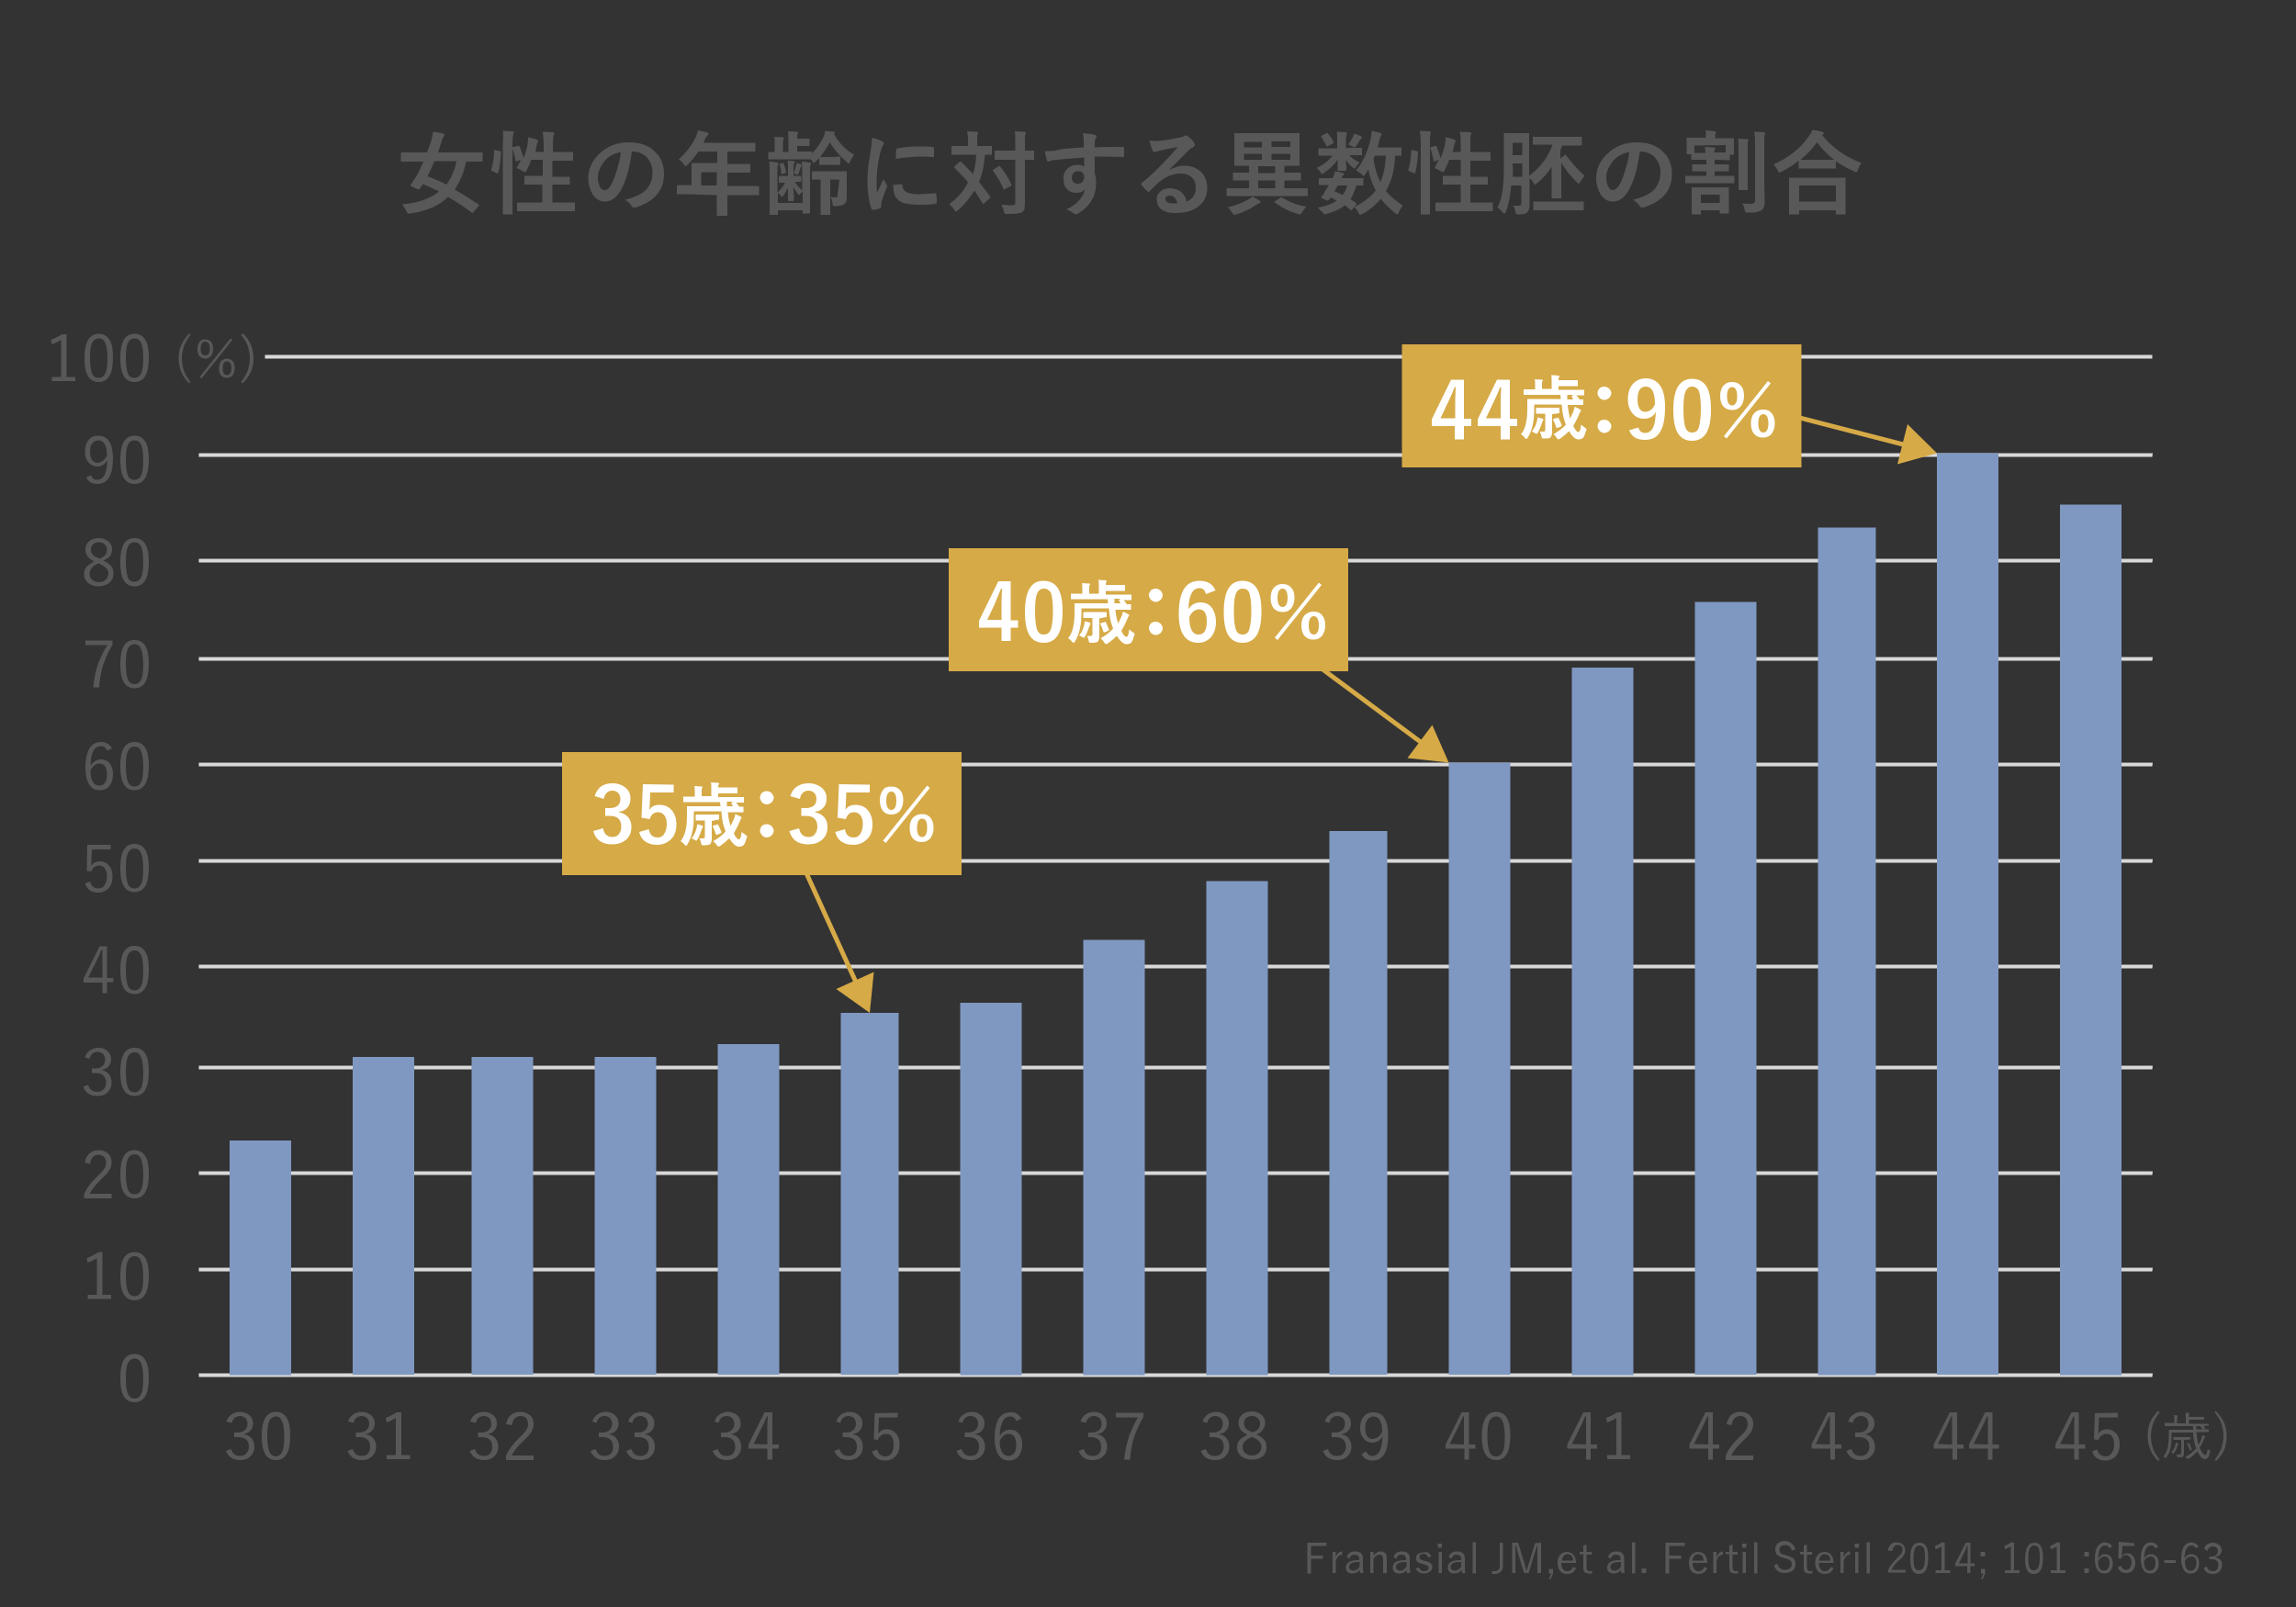 <?xml version="1.0" encoding="utf-8"?>
<!-- Generator: Adobe Illustrator 28.5.0, SVG Export Plug-In . SVG Version: 9.03 Build 54727)  -->
<svg version="1.1" id="_レイヤー_2" xmlns="http://www.w3.org/2000/svg" xmlns:xlink="http://www.w3.org/1999/xlink" x="0px"
	 y="0px" viewBox="0 0 500 350" style="enable-background:new 0 0 500 350;" xml:space="preserve">
<rect x="0" y="0" width="500" height="350" fill="#333333" stroke="none"/>
<style type="text/css">
	.st0{fill:none;}
	.st1{enable-background:new    ;}
	.st2{fill:#585858;}
	.st3{fill:#D9D9D9;}
	.st4{fill:#7F98C1;}
	.st5{fill:none;stroke:#D6AA47;stroke-miterlimit:8;}
	.st6{fill:#D6AA47;}
	.st7{fill:#FFFFFF;}
</style>
<g id="_レイヤー_1-2">
	<path class="st0" d="M0,0h500v350H0V0z"/>
	<g>
		<g class="st1">
			<path class="st2" d="M102.4,309.6c0.2-0.7,0.6-1.2,1.2-1.6c0.5-0.3,1.1-0.5,1.7-0.5c0.9,0,1.6,0.3,2.2,0.8c0.5,0.5,0.7,1,0.7,1.7
				s-0.2,1.2-0.6,1.6c-0.3,0.4-0.8,0.6-1.3,0.7v0.1c0.7,0.1,1.3,0.5,1.7,1c0.3,0.4,0.5,1,0.5,1.6c0,1-0.3,1.7-1,2.3
				c-0.6,0.5-1.2,0.7-2.1,0.7c-1.6,0-2.6-0.7-3.1-2l1.1-0.4c0.2,0.6,0.5,1,0.8,1.2c0.3,0.2,0.7,0.3,1.2,0.3c0.6,0,1.1-0.2,1.4-0.6
				c0.3-0.4,0.4-0.8,0.4-1.4c0-1.4-0.8-2.1-2.3-2.1h-0.8v-1h0.7c0.8,0,1.3-0.2,1.7-0.6c0.3-0.3,0.5-0.8,0.5-1.3s-0.2-1-0.5-1.3
				c-0.3-0.2-0.7-0.4-1.1-0.4s-0.8,0.1-1.2,0.4c-0.3,0.3-0.5,0.6-0.6,1.1L102.4,309.6L102.4,309.6z"/>
			<path class="st2" d="M110.2,310.2c0.2-0.9,0.5-1.6,1.2-2.1c0.5-0.4,1.1-0.6,1.9-0.6c0.9,0,1.6,0.3,2.2,0.8
				c0.5,0.5,0.7,1.1,0.7,1.9c0,0.6-0.2,1.2-0.5,1.7c-0.3,0.5-0.9,1.1-1.6,1.8c-1.3,1.2-2.2,2.3-2.7,3.3h4.8v1h-6V317
				c0.6-1.3,1.6-2.6,3-4c0.8-0.7,1.2-1.2,1.5-1.7c0.2-0.4,0.3-0.7,0.3-1.2c0-0.5-0.2-1-0.5-1.3c-0.3-0.3-0.7-0.4-1.1-0.4
				c-1.1,0-1.7,0.7-1.9,2L110.2,310.2L110.2,310.2z"/>
		</g>
		<g class="st1">
			<path class="st2" d="M129,309.6c0.2-0.7,0.6-1.2,1.2-1.6c0.5-0.3,1.1-0.5,1.7-0.5c0.9,0,1.6,0.3,2.1,0.8c0.5,0.5,0.7,1,0.7,1.7
				s-0.2,1.2-0.6,1.6c-0.3,0.4-0.8,0.6-1.4,0.7v0.1c0.7,0.1,1.3,0.5,1.6,1c0.3,0.4,0.5,1,0.5,1.6c0,1-0.3,1.7-1,2.3
				c-0.6,0.5-1.2,0.7-2.1,0.7c-1.6,0-2.6-0.7-3.1-2l1.1-0.4c0.2,0.6,0.5,1,0.8,1.2c0.3,0.2,0.7,0.3,1.2,0.3c0.6,0,1.1-0.2,1.4-0.6
				c0.3-0.4,0.4-0.8,0.4-1.4c0-1.4-0.8-2.1-2.3-2.1h-0.8v-1h0.7c0.8,0,1.3-0.2,1.7-0.6c0.3-0.3,0.5-0.8,0.5-1.3s-0.2-1-0.5-1.3
				c-0.3-0.2-0.7-0.4-1.1-0.4s-0.9,0.1-1.2,0.4c-0.3,0.3-0.5,0.6-0.6,1.1L129,309.6L129,309.6z"/>
			<path class="st2" d="M136.8,309.6c0.2-0.7,0.6-1.2,1.2-1.6c0.5-0.3,1.1-0.5,1.7-0.5c0.9,0,1.6,0.3,2.1,0.8c0.5,0.5,0.7,1,0.7,1.7
				s-0.2,1.2-0.6,1.6c-0.3,0.4-0.8,0.6-1.4,0.7v0.1c0.7,0.1,1.3,0.5,1.6,1c0.3,0.4,0.5,1,0.5,1.6c0,1-0.3,1.7-1,2.3
				c-0.6,0.5-1.2,0.7-2.1,0.7c-1.6,0-2.6-0.7-3.1-2l1.1-0.4c0.2,0.6,0.5,1,0.8,1.2c0.3,0.2,0.7,0.3,1.2,0.3c0.6,0,1.1-0.2,1.4-0.6
				c0.3-0.4,0.4-0.8,0.4-1.4c0-1.4-0.8-2.1-2.3-2.1h-0.8v-1h0.7c0.8,0,1.3-0.2,1.7-0.6c0.3-0.3,0.5-0.8,0.5-1.3s-0.2-1-0.5-1.3
				c-0.3-0.2-0.7-0.4-1.1-0.4s-0.9,0.1-1.2,0.4c-0.3,0.3-0.5,0.6-0.6,1.1L136.8,309.6L136.8,309.6z"/>
		</g>
		<g class="st1">
			<path class="st2" d="M49.3,309.6c0.2-0.7,0.6-1.2,1.2-1.6c0.5-0.3,1.1-0.5,1.7-0.5c0.9,0,1.6,0.3,2.2,0.8c0.5,0.5,0.7,1,0.7,1.7
				s-0.2,1.2-0.6,1.6c-0.3,0.4-0.8,0.6-1.3,0.7v0.1c0.7,0.1,1.3,0.5,1.7,1c0.3,0.4,0.5,1,0.5,1.6c0,1-0.3,1.7-1,2.3
				c-0.5,0.5-1.2,0.7-2.1,0.7c-1.6,0-2.6-0.7-3.1-2l1.1-0.4c0.2,0.6,0.5,1,0.8,1.2c0.3,0.2,0.7,0.3,1.2,0.3c0.6,0,1.1-0.2,1.4-0.6
				c0.3-0.4,0.5-0.8,0.5-1.4c0-1.4-0.8-2.1-2.3-2.1H51v-1h0.7c0.8,0,1.3-0.2,1.7-0.6c0.3-0.3,0.5-0.8,0.5-1.3s-0.2-1-0.5-1.3
				c-0.3-0.2-0.7-0.4-1.1-0.4s-0.8,0.1-1.2,0.4c-0.3,0.3-0.5,0.6-0.6,1.1L49.3,309.6L49.3,309.6z"/>
			<path class="st2" d="M60.1,307.5c1.1,0,1.9,0.5,2.4,1.4c0.5,0.9,0.7,2.1,0.7,3.8c0,3.5-1,5.3-3.1,5.3c-1.1,0-1.9-0.5-2.4-1.4
				c-0.5-0.9-0.7-2.2-0.7-3.9C57,309.3,58,307.5,60.1,307.5z M60.1,308.5c-0.7,0-1.2,0.4-1.5,1.1c-0.3,0.7-0.4,1.7-0.4,3.2
				c0,1.6,0.2,2.8,0.5,3.5c0.3,0.6,0.8,0.9,1.3,0.9c0.7,0,1.2-0.4,1.5-1.1c0.3-0.7,0.4-1.8,0.4-3.2c0-1.6-0.2-2.8-0.5-3.4
				C61.1,308.8,60.7,308.5,60.1,308.5L60.1,308.5z"/>
		</g>
		<g class="st1">
			<path class="st2" d="M75.8,309.6c0.2-0.7,0.6-1.2,1.2-1.6c0.5-0.3,1.1-0.5,1.7-0.5c0.9,0,1.6,0.3,2.2,0.8c0.5,0.5,0.7,1,0.7,1.7
				s-0.2,1.2-0.6,1.6c-0.3,0.4-0.8,0.6-1.3,0.7v0.1c0.7,0.1,1.3,0.5,1.7,1c0.3,0.4,0.5,1,0.5,1.6c0,1-0.3,1.7-1,2.3
				c-0.6,0.5-1.2,0.7-2.1,0.7c-1.6,0-2.6-0.7-3.1-2l1.1-0.4c0.2,0.6,0.5,1,0.8,1.2c0.3,0.2,0.7,0.3,1.2,0.3c0.6,0,1.1-0.2,1.4-0.6
				c0.3-0.4,0.4-0.8,0.4-1.4c0-1.4-0.8-2.1-2.3-2.1h-0.8v-1h0.7c0.8,0,1.3-0.2,1.7-0.6c0.3-0.3,0.5-0.8,0.5-1.3s-0.2-1-0.5-1.3
				c-0.3-0.2-0.7-0.4-1.1-0.4s-0.8,0.1-1.2,0.4c-0.3,0.3-0.5,0.6-0.6,1.1L75.8,309.6L75.8,309.6z"/>
			<path class="st2" d="M87.4,307.6v9.3h1.9v0.9h-5.1v-0.9h2v-8.1c-0.6,0.4-1.2,0.7-2,1l-0.2-1c0.8-0.3,1.6-0.7,2.4-1.2H87.4z"/>
		</g>
		<g class="st1">
			<path class="st2" d="M155.6,309.6c0.2-0.7,0.6-1.2,1.2-1.6c0.5-0.3,1.1-0.5,1.7-0.5c0.9,0,1.6,0.3,2.1,0.8c0.5,0.5,0.7,1,0.7,1.7
				s-0.2,1.2-0.6,1.6c-0.3,0.4-0.8,0.6-1.4,0.7v0.1c0.7,0.1,1.3,0.5,1.6,1c0.3,0.4,0.5,1,0.5,1.6c0,1-0.3,1.7-1,2.3
				c-0.6,0.5-1.2,0.7-2.1,0.7c-1.6,0-2.6-0.7-3.1-2l1.1-0.4c0.2,0.6,0.5,1,0.8,1.2c0.3,0.2,0.7,0.3,1.2,0.3c0.6,0,1.1-0.2,1.4-0.6
				c0.3-0.4,0.4-0.8,0.4-1.4c0-1.4-0.8-2.1-2.3-2.1h-0.8v-1h0.7c0.8,0,1.3-0.2,1.7-0.6c0.3-0.3,0.5-0.8,0.5-1.3s-0.2-1-0.5-1.3
				c-0.3-0.2-0.7-0.4-1.1-0.4s-0.9,0.1-1.2,0.4c-0.3,0.3-0.5,0.6-0.6,1.1L155.6,309.6L155.6,309.6z"/>
			<path class="st2" d="M168.2,307.6v7h1.4v0.9h-1.4v2.4h-1.1v-2.4h-4.1v-0.9l3.5-7L168.2,307.6L168.2,307.6z M167.1,314.6V311
				c0-0.4,0-1.3,0.1-2.5h-0.2c-0.5,1.2-0.9,2-1,2.2l-1.9,3.8L167.1,314.6L167.1,314.6z"/>
		</g>
		<g class="st1">
			<path class="st2" d="M182.1,309.6c0.2-0.7,0.6-1.2,1.2-1.6c0.5-0.3,1.1-0.5,1.7-0.5c0.9,0,1.6,0.3,2.1,0.8c0.5,0.5,0.7,1,0.7,1.7
				s-0.2,1.2-0.6,1.6c-0.3,0.4-0.8,0.6-1.4,0.7v0.1c0.7,0.1,1.3,0.5,1.6,1c0.3,0.4,0.5,1,0.5,1.6c0,1-0.3,1.7-1,2.3
				c-0.6,0.5-1.2,0.7-2.1,0.7c-1.6,0-2.6-0.7-3.1-2l1.1-0.4c0.2,0.6,0.5,1,0.8,1.2c0.3,0.2,0.7,0.3,1.2,0.3c0.6,0,1.1-0.2,1.4-0.6
				c0.3-0.4,0.4-0.8,0.4-1.4c0-1.4-0.8-2.1-2.3-2.1h-0.8v-1h0.7c0.8,0,1.3-0.2,1.7-0.6c0.3-0.3,0.5-0.8,0.5-1.3s-0.2-1-0.5-1.3
				c-0.3-0.2-0.7-0.4-1.1-0.4s-0.9,0.1-1.2,0.4c-0.3,0.3-0.5,0.6-0.6,1.1L182.1,309.6L182.1,309.6z"/>
			<path class="st2" d="M195.5,307.7v1h-4.1l-0.1,2.4c0,0.1,0,0.5-0.1,1.2c0.2-0.3,0.5-0.6,0.9-0.8c0.3-0.2,0.7-0.2,1-0.2
				c0.9,0,1.5,0.3,2.1,1c0.5,0.6,0.7,1.4,0.7,2.3c0,1.1-0.3,2-1,2.7c-0.6,0.5-1.2,0.8-2.1,0.8c-1.5,0-2.5-0.7-2.9-2l1.1-0.4
				c0.3,1,0.9,1.5,1.8,1.5c0.6,0,1.1-0.2,1.4-0.8c0.3-0.4,0.4-1,0.4-1.8c0-0.8-0.2-1.4-0.5-1.8c-0.3-0.4-0.7-0.5-1.2-0.5
				c-0.4,0-0.8,0.1-1.1,0.4c-0.3,0.2-0.5,0.5-0.6,0.9l-0.9-0.1l0.2-5.7L195.5,307.7L195.5,307.7z"/>
		</g>
		<g class="st1">
			<path class="st2" d="M208.7,309.6c0.2-0.7,0.6-1.2,1.2-1.6c0.5-0.3,1.1-0.5,1.7-0.5c0.9,0,1.6,0.3,2.1,0.8c0.5,0.5,0.7,1,0.7,1.7
				s-0.2,1.2-0.6,1.6c-0.3,0.4-0.8,0.6-1.4,0.7v0.1c0.7,0.1,1.3,0.5,1.6,1c0.3,0.4,0.5,1,0.5,1.6c0,1-0.3,1.7-1,2.3
				c-0.6,0.5-1.2,0.7-2.1,0.7c-1.6,0-2.6-0.7-3.1-2l1.1-0.4c0.2,0.6,0.5,1,0.8,1.2c0.3,0.2,0.7,0.3,1.2,0.3c0.6,0,1.1-0.2,1.4-0.6
				c0.3-0.4,0.4-0.8,0.4-1.4c0-1.4-0.8-2.1-2.3-2.1h-0.8v-1h0.7c0.8,0,1.3-0.2,1.7-0.6c0.3-0.3,0.5-0.8,0.5-1.3s-0.2-1-0.5-1.3
				c-0.3-0.2-0.7-0.4-1.1-0.4s-0.9,0.1-1.2,0.4c-0.3,0.3-0.5,0.6-0.6,1.1L208.7,309.6L208.7,309.6z"/>
			<path class="st2" d="M222.4,309l-1.1,0.5c-0.2-0.7-0.7-1-1.3-1c-1.4,0-2.2,1.4-2.3,4.3c0.6-1,1.3-1.4,2.3-1.4c0.8,0,1.5,0.3,2,1
				c0.4,0.6,0.6,1.3,0.6,2.2c0,1.1-0.3,2-0.9,2.7c-0.5,0.5-1.2,0.8-2,0.8c-1,0-1.8-0.4-2.3-1.3c-0.5-0.8-0.8-2-0.8-3.5
				c0-2.1,0.4-3.6,1-4.5c0.6-0.8,1.4-1.2,2.4-1.2C221.1,307.5,221.9,308,222.4,309L222.4,309z M217.7,313.8c0,1.2,0.2,2,0.6,2.6
				c0.3,0.5,0.8,0.7,1.3,0.7s1-0.2,1.3-0.7c0.3-0.4,0.4-1,0.4-1.8s-0.2-1.4-0.5-1.8c-0.3-0.4-0.7-0.5-1.2-0.5
				C218.9,312.3,218.2,312.8,217.7,313.8L217.7,313.8z"/>
		</g>
		<g class="st1">
			<path class="st2" d="M235.3,309.6c0.2-0.7,0.6-1.2,1.2-1.6c0.5-0.3,1.1-0.5,1.7-0.5c0.9,0,1.6,0.3,2.1,0.8c0.5,0.5,0.7,1,0.7,1.7
				s-0.2,1.2-0.6,1.6c-0.3,0.4-0.8,0.6-1.4,0.7v0.1c0.7,0.1,1.3,0.5,1.6,1c0.3,0.4,0.5,1,0.5,1.6c0,1-0.3,1.7-1,2.3
				c-0.6,0.5-1.2,0.7-2.1,0.7c-1.6,0-2.6-0.7-3.1-2l1.1-0.4c0.2,0.6,0.5,1,0.8,1.2c0.3,0.2,0.7,0.3,1.2,0.3c0.6,0,1.1-0.2,1.4-0.6
				c0.3-0.4,0.4-0.8,0.4-1.4c0-1.4-0.8-2.1-2.3-2.1H237v-1h0.7c0.8,0,1.3-0.2,1.7-0.6c0.3-0.3,0.5-0.8,0.5-1.3s-0.2-1-0.5-1.3
				c-0.3-0.2-0.7-0.4-1.1-0.4s-0.9,0.1-1.2,0.4c-0.3,0.3-0.5,0.6-0.6,1.1L235.3,309.6L235.3,309.6z"/>
			<path class="st2" d="M249,307.7v0.9c-0.9,1.5-1.6,3.1-2.1,4.6c-0.4,1.4-0.7,2.9-0.8,4.7h-1.3c0.2-1.9,0.6-3.6,1.1-5.2
				c0.5-1.3,1.1-2.6,1.9-4h-4.8v-1H249L249,307.7z"/>
		</g>
		<g class="st1">
			<path class="st2" d="M261.9,309.6c0.2-0.7,0.6-1.2,1.2-1.6c0.5-0.3,1.1-0.5,1.7-0.5c0.9,0,1.6,0.3,2.1,0.8c0.5,0.5,0.7,1,0.7,1.7
				s-0.2,1.2-0.6,1.6c-0.3,0.4-0.8,0.6-1.4,0.7v0.1c0.7,0.1,1.3,0.5,1.6,1c0.3,0.4,0.5,1,0.5,1.6c0,1-0.3,1.7-1,2.3
				c-0.5,0.5-1.2,0.7-2.1,0.7c-1.6,0-2.6-0.7-3.1-2l1.1-0.4c0.2,0.6,0.5,1,0.8,1.2c0.3,0.2,0.7,0.3,1.2,0.3c0.6,0,1.1-0.2,1.4-0.6
				c0.3-0.4,0.5-0.8,0.5-1.4c0-1.4-0.8-2.1-2.3-2.1h-0.8v-1h0.7c0.8,0,1.3-0.2,1.7-0.6c0.3-0.3,0.5-0.8,0.5-1.3s-0.2-1-0.5-1.3
				c-0.3-0.2-0.7-0.4-1.1-0.4s-0.9,0.1-1.2,0.4c-0.3,0.3-0.5,0.6-0.6,1.1L261.9,309.6L261.9,309.6z"/>
			<path class="st2" d="M273.6,312.4c0.9,0.4,1.4,0.8,1.8,1.3c0.3,0.4,0.4,0.9,0.4,1.5c0,0.9-0.3,1.6-1,2.1
				c-0.6,0.4-1.3,0.6-2.2,0.6c-1,0-1.8-0.3-2.4-0.8c-0.5-0.5-0.8-1.1-0.8-1.9c0-0.6,0.2-1.2,0.6-1.6c0.3-0.4,0.9-0.7,1.6-1.1
				c-0.7-0.4-1.2-0.8-1.5-1.2c-0.2-0.4-0.4-0.8-0.4-1.4c0-0.8,0.3-1.4,0.9-1.9c0.5-0.4,1.2-0.6,2-0.6c0.9,0,1.6,0.3,2.2,0.8
				c0.5,0.5,0.7,1,0.7,1.7c0,0.6-0.2,1.1-0.5,1.5C274.7,311.8,274.3,312.2,273.6,312.4L273.6,312.4z M272.5,313
				c-0.7,0.3-1.2,0.7-1.5,1c-0.2,0.3-0.4,0.7-0.4,1.1c0,0.6,0.2,1.1,0.6,1.4c0.4,0.3,0.8,0.5,1.4,0.5c0.7,0,1.2-0.2,1.6-0.6
				c0.3-0.3,0.5-0.8,0.5-1.3c0-0.5-0.2-0.9-0.5-1.2c-0.3-0.3-0.8-0.6-1.4-0.9L272.5,313L272.5,313z M272.8,312
				c0.6-0.3,1.1-0.6,1.3-0.9c0.2-0.3,0.3-0.6,0.3-1.1c0-0.5-0.2-0.9-0.6-1.2c-0.3-0.3-0.7-0.4-1.2-0.4c-0.6,0-1,0.2-1.3,0.5
				c-0.3,0.3-0.4,0.7-0.4,1.1c0,0.4,0.1,0.8,0.4,1.1c0.2,0.3,0.7,0.5,1.3,0.8L272.8,312L272.8,312z"/>
		</g>
		<g class="st1">
			<path class="st2" d="M288.5,309.6c0.2-0.7,0.6-1.2,1.2-1.6c0.5-0.3,1.1-0.5,1.7-0.5c0.9,0,1.6,0.3,2.1,0.8c0.5,0.5,0.7,1,0.7,1.7
				s-0.2,1.2-0.6,1.6c-0.3,0.4-0.8,0.6-1.4,0.7v0.1c0.7,0.1,1.3,0.5,1.6,1c0.3,0.4,0.5,1,0.5,1.6c0,1-0.3,1.7-1,2.3
				c-0.5,0.5-1.2,0.7-2.1,0.7c-1.6,0-2.6-0.7-3.1-2l1.1-0.4c0.2,0.6,0.5,1,0.8,1.2c0.3,0.2,0.7,0.3,1.2,0.3c0.6,0,1.1-0.2,1.4-0.6
				c0.3-0.4,0.5-0.8,0.5-1.4c0-1.4-0.8-2.1-2.3-2.1h-0.8v-1h0.7c0.8,0,1.3-0.2,1.7-0.6c0.3-0.3,0.5-0.8,0.5-1.3s-0.2-1-0.5-1.3
				c-0.3-0.2-0.7-0.4-1.1-0.4s-0.9,0.1-1.2,0.4c-0.3,0.3-0.5,0.6-0.6,1.1L288.5,309.6L288.5,309.6z"/>
			<path class="st2" d="M297.5,316.1c0.3,0.6,0.7,1,1.3,1c0.8,0,1.3-0.4,1.7-1.1c0.3-0.7,0.5-1.8,0.6-3.2c-0.5,0.9-1.3,1.4-2.2,1.4
				c-0.8,0-1.5-0.3-2-1c-0.5-0.6-0.7-1.3-0.7-2.2c0-1.1,0.3-2,0.9-2.6c0.5-0.6,1.2-0.8,2-0.8c1,0,1.9,0.4,2.4,1.3
				c0.5,0.8,0.8,2,0.8,3.5c0,3.8-1.1,5.7-3.4,5.7c-1.2,0-2-0.5-2.4-1.4L297.5,316.1L297.5,316.1z M301,311.8c0-2.2-0.7-3.3-1.9-3.3
				c-0.6,0-1,0.3-1.4,0.8c-0.3,0.4-0.4,1-0.4,1.8s0.2,1.3,0.5,1.8c0.3,0.4,0.7,0.5,1.2,0.5C299.9,313.3,300.5,312.8,301,311.8
				L301,311.8z"/>
		</g>
		<g class="st1">
			<path class="st2" d="M319.9,307.6v7h1.4v0.9h-1.4v2.4h-1v-2.4h-4.1v-0.9l3.5-7L319.9,307.6L319.9,307.6z M318.8,314.6V311
				c0-0.4,0-1.3,0-2.5h-0.2c-0.5,1.2-0.9,2-1,2.2l-1.9,3.8L318.8,314.6L318.8,314.6z"/>
			<path class="st2" d="M325.8,307.5c1.1,0,1.9,0.5,2.4,1.4c0.5,0.9,0.7,2.1,0.7,3.8c0,3.5-1,5.3-3.1,5.3c-1.1,0-1.9-0.5-2.4-1.4
				c-0.5-0.9-0.7-2.2-0.7-3.9C322.7,309.3,323.8,307.5,325.8,307.5z M325.8,308.5c-0.7,0-1.2,0.4-1.5,1.1c-0.3,0.7-0.4,1.7-0.4,3.2
				c0,1.6,0.2,2.8,0.5,3.5c0.3,0.6,0.7,0.9,1.4,0.9c0.7,0,1.2-0.4,1.5-1.1c0.3-0.7,0.4-1.8,0.4-3.2c0-1.6-0.2-2.8-0.5-3.4
				C326.9,308.8,326.4,308.5,325.8,308.5L325.8,308.5z"/>
		</g>
		<g class="st1">
			<path class="st2" d="M346.4,307.6v7h1.4v0.9h-1.4v2.4h-1v-2.4h-4.1v-0.9l3.5-7L346.4,307.6L346.4,307.6z M345.4,314.6V311
				c0-0.4,0-1.3,0-2.5h-0.2c-0.5,1.2-0.9,2-1,2.2l-1.9,3.8L345.4,314.6L345.4,314.6z"/>
			<path class="st2" d="M353.1,307.6v9.3h1.9v0.9h-5v-0.9h2v-8.1c-0.5,0.4-1.2,0.7-2,1l-0.2-1c0.8-0.3,1.6-0.7,2.4-1.2H353.1z"/>
		</g>
		<g class="st1">
			<path class="st2" d="M373,307.6v7h1.4v0.9H373v2.4h-1v-2.4h-4.1v-0.9l3.5-7L373,307.6L373,307.6z M372,314.6V311
				c0-0.4,0-1.3,0-2.5h-0.2c-0.5,1.2-0.9,2-1,2.2l-1.9,3.8L372,314.6L372,314.6z"/>
			<path class="st2" d="M376,310.2c0.2-0.9,0.5-1.6,1.1-2.1c0.5-0.4,1.1-0.6,1.9-0.6c0.9,0,1.6,0.3,2.1,0.8c0.5,0.5,0.7,1.1,0.7,1.9
				c0,0.6-0.2,1.2-0.5,1.7c-0.3,0.5-0.9,1.1-1.6,1.8c-1.3,1.2-2.2,2.3-2.7,3.3h4.8v1h-6V317c0.6-1.3,1.5-2.6,3-4
				c0.8-0.7,1.2-1.2,1.5-1.7c0.2-0.4,0.3-0.7,0.3-1.2c0-0.5-0.2-1-0.5-1.3c-0.3-0.3-0.7-0.4-1.1-0.4c-1.1,0-1.7,0.7-1.9,2L376,310.2
				L376,310.2z"/>
		</g>
		<g class="st1">
			<path class="st2" d="M399.6,307.6v7h1.4v0.9h-1.4v2.4h-1v-2.4h-4.1v-0.9l3.5-7L399.6,307.6L399.6,307.6z M398.5,314.6V311
				c0-0.4,0-1.3,0-2.5h-0.2c-0.5,1.2-0.9,2-1,2.2l-1.9,3.8L398.5,314.6L398.5,314.6z"/>
			<path class="st2" d="M402.5,309.6c0.2-0.7,0.6-1.2,1.2-1.6c0.5-0.3,1.1-0.5,1.7-0.5c0.9,0,1.6,0.3,2.1,0.8c0.5,0.5,0.7,1,0.7,1.7
				s-0.2,1.2-0.6,1.6c-0.3,0.4-0.8,0.6-1.4,0.7v0.1c0.7,0.1,1.3,0.5,1.6,1c0.3,0.4,0.5,1,0.5,1.6c0,1-0.3,1.7-1,2.3
				c-0.5,0.5-1.2,0.7-2.1,0.7c-1.6,0-2.6-0.7-3.1-2l1.1-0.4c0.2,0.6,0.5,1,0.8,1.2c0.3,0.2,0.7,0.3,1.2,0.3c0.6,0,1.1-0.2,1.4-0.6
				c0.3-0.4,0.5-0.8,0.5-1.4c0-1.4-0.8-2.1-2.3-2.1h-0.8v-1h0.7c0.8,0,1.3-0.2,1.7-0.6c0.3-0.3,0.5-0.8,0.5-1.3s-0.2-1-0.5-1.3
				c-0.3-0.2-0.7-0.4-1.1-0.4s-0.9,0.1-1.2,0.4c-0.3,0.3-0.5,0.6-0.6,1.1L402.5,309.6L402.5,309.6z"/>
		</g>
		<g class="st1">
			<path class="st2" d="M426.2,307.6v7h1.4v0.9h-1.4v2.4h-1v-2.4h-4.1v-0.9l3.5-7L426.2,307.6L426.2,307.6z M425.1,314.6V311
				c0-0.4,0-1.3,0-2.5h-0.2c-0.5,1.2-0.9,2-1,2.2l-1.9,3.8L425.1,314.6L425.1,314.6z"/>
			<path class="st2" d="M433.9,307.6v7h1.4v0.9h-1.4v2.4h-1v-2.4h-4.1v-0.9l3.5-7L433.9,307.6L433.9,307.6z M432.9,314.6V311
				c0-0.4,0-1.3,0-2.5h-0.2c-0.5,1.2-0.9,2-1,2.2l-1.9,3.8L432.9,314.6L432.9,314.6z"/>
		</g>
		<g class="st1">
			<path class="st2" d="M452.7,307.6v7h1.4v0.9h-1.4v2.4h-1v-2.4h-4.1v-0.9l3.5-7L452.7,307.6L452.7,307.6z M451.7,314.6V311
				c0-0.4,0-1.3,0-2.5h-0.2c-0.5,1.2-0.9,2-1,2.2l-1.9,3.8L451.7,314.6L451.7,314.6z"/>
			<path class="st2" d="M461.2,307.7v1h-4.1l-0.1,2.4c0,0.1,0,0.5-0.1,1.2c0.2-0.3,0.5-0.6,0.9-0.8c0.3-0.2,0.7-0.2,1-0.2
				c0.9,0,1.5,0.3,2.1,1c0.5,0.6,0.7,1.4,0.7,2.3c0,1.1-0.3,2-1,2.7c-0.6,0.5-1.2,0.8-2.1,0.8c-1.5,0-2.5-0.7-2.9-2l1.1-0.4
				c0.3,1,0.9,1.5,1.8,1.5c0.6,0,1.1-0.2,1.4-0.8c0.3-0.4,0.5-1,0.5-1.8c0-0.8-0.2-1.4-0.5-1.8c-0.3-0.4-0.7-0.5-1.2-0.5
				c-0.4,0-0.8,0.1-1.1,0.4c-0.3,0.2-0.5,0.5-0.6,0.9l-1-0.1l0.2-5.7L461.2,307.7L461.2,307.7z"/>
		</g>
		<g class="st1">
			<path class="st2" d="M470.3,307.6c-0.7,0.9-1.2,1.8-1.5,2.6c-0.2,0.8-0.4,1.6-0.4,2.5c0,1.1,0.2,2,0.5,2.9
				c0.3,0.8,0.8,1.5,1.4,2.3l-0.3,0.3c-0.9-0.9-1.5-1.8-1.8-2.7c-0.3-0.8-0.5-1.8-0.5-2.8c0-1.1,0.2-2.2,0.6-3.1
				c0.4-0.8,0.9-1.6,1.7-2.3L470.3,307.6L470.3,307.6z"/>
			<path class="st2" d="M481.2,316.4c-0.1,0.5-0.2,0.9-0.4,1.1c-0.2,0.2-0.4,0.3-0.7,0.3c-0.5,0-1-0.6-1.6-1.7
				c-0.5,0.6-1.2,1.2-1.9,1.6c-0.1,0-0.1,0-0.2,0c0,0-0.1,0-0.2-0.1c-0.1-0.1-0.2-0.2-0.3-0.3c1-0.5,1.7-1.1,2.4-1.9l-0.1-0.2
				c-0.3-0.8-0.6-1.9-0.6-3.2h-4.7v1c0,1-0.1,1.8-0.2,2.3c-0.2,0.9-0.5,1.6-1,2.2c-0.1,0.1-0.1,0.1-0.1,0.1c0,0-0.1,0-0.1-0.1
				c-0.1-0.1-0.2-0.2-0.4-0.3c0.5-0.5,0.8-1.2,1-2c0.1-0.6,0.2-1.5,0.2-2.5l0-1.2c0-0.1,0-0.1,0.1-0.1l1.6,0h3.6c0,0,0-0.1,0-0.2
				c0-0.3,0-0.6-0.1-0.8c0.2,0,0.5,0,0.6,0c0.1,0,0.2,0,0.2,0.1c0,0,0,0.1,0,0.2c0,0,0,0.1,0,0.2v0.4h1.4c-0.1-0.2-0.3-0.4-0.6-0.6
				c0,0,0,0,0-0.1s0,0,0.1-0.1l0.2-0.1c0,0,0.1,0,0.1,0s0,0,0.1,0c0.2,0.1,0.4,0.3,0.6,0.6c0,0,0,0,0,0.1c0,0,0,0-0.1,0.1l-0.2,0.1
				l1,0c0.1,0,0.1,0,0.1,0.1v0.4c0,0.1,0,0.1-0.1,0.1l-1.6,0h-1c0.1,1,0.2,2,0.5,2.8c0.2-0.4,0.5-0.9,0.6-1.4
				c0.1-0.2,0.1-0.5,0.2-0.7c0.2,0.1,0.4,0.1,0.5,0.2c0.1,0,0.2,0.1,0.2,0.1s0,0.1-0.1,0.1c0,0-0.1,0.1-0.2,0.3
				c-0.3,0.8-0.6,1.4-1,2c0.2,0.5,0.4,0.9,0.7,1.2c0.2,0.3,0.4,0.4,0.5,0.4c0.2,0,0.3-0.1,0.4-0.4c0-0.2,0.1-0.5,0.2-0.9
				c0.1,0.1,0.2,0.2,0.4,0.3c0.1,0.1,0.2,0.2,0.2,0.2C481.3,316.3,481.3,316.3,481.2,316.4L481.2,316.4z M481,310.5
				C481,310.5,481,310.6,481,310.5l-1.6,0.1H473l-1.5,0c-0.1,0-0.1,0-0.1-0.1V310c0-0.1,0-0.1,0.1-0.1l1.5,0h0.5v-0.6
				c0-0.6,0-0.9-0.1-1.1c0.2,0,0.5,0,0.7,0.1c0.1,0,0.1,0,0.1,0.1s0,0.1,0,0.2c0,0.1-0.1,0.4-0.1,0.8v0.6h1.9v-1.2
				c0-0.6,0-1-0.1-1.1c0.2,0,0.4,0,0.7,0c0.1,0,0.1,0,0.1,0.1s0,0.1,0,0.2c0,0.1,0,0.3,0,0.6h1.7l1.5,0c0.1,0,0.1,0,0.1,0.1v0.4
				c0,0.1,0,0.1-0.1,0.1l-1.5,0h-1.7v0.9h2.7l1.5,0c0.1,0,0.1,0,0.1,0.1L481,310.5L481,310.5z M474.4,314.5c0,0,0,0.1-0.1,0.1
				c0,0-0.1,0.1-0.1,0.3c-0.2,0.6-0.5,1.2-0.8,1.6c-0.1,0.1-0.1,0.1-0.1,0.1s-0.1,0-0.2-0.1c-0.1-0.1-0.2-0.1-0.3-0.1
				c0.4-0.5,0.7-1,0.9-1.6c0.1-0.2,0.1-0.4,0.1-0.6c0.2,0,0.4,0.1,0.5,0.2C474.3,314.5,474.4,314.5,474.4,314.5L474.4,314.5z
				 M477.1,313.5C477.1,313.5,477.1,313.6,477.1,313.5l-1.2,0.1h-0.3v1.4l0,1.5c0,0.4-0.1,0.7-0.3,0.8c-0.1,0.1-0.5,0.1-0.9,0.1
				c-0.1,0-0.2,0-0.2,0c0,0,0-0.1-0.1-0.1c0-0.2-0.1-0.3-0.2-0.5c0.2,0,0.4,0,0.6,0c0.2,0,0.3,0,0.4-0.1c0-0.1,0.1-0.2,0.1-0.3v-2.8
				h-0.5l-1.1,0c-0.1,0-0.1,0-0.1-0.1v-0.4c0-0.1,0-0.1,0.1-0.1l1.1,0h1.3l1.1,0c0.1,0,0.1,0,0.1,0.1L477.1,313.5L477.1,313.5z
				 M477.3,315.6C477.3,315.6,477.3,315.7,477.3,315.6c0,0.1,0,0.1-0.1,0.2l-0.2,0.1c-0.1,0-0.1,0-0.1,0c0,0,0,0,0-0.1
				c-0.2-0.5-0.4-0.9-0.6-1.3c0,0,0,0,0,0c0,0,0-0.1,0.1-0.1l0.2-0.1c0,0,0.1,0,0.1,0c0,0,0.1,0,0.1,0.1
				C476.9,314.7,477.1,315.1,477.3,315.6L477.3,315.6z"/>
			<path class="st2" d="M482.5,307.3c0.9,0.9,1.5,1.8,1.9,2.7c0.3,0.8,0.5,1.8,0.5,2.8c0,1.1-0.2,2.2-0.6,3.1
				c-0.4,0.8-0.9,1.6-1.7,2.3l-0.3-0.3c0.7-0.9,1.2-1.8,1.5-2.6c0.2-0.8,0.4-1.6,0.4-2.5c0-1.1-0.2-2-0.5-2.9
				c-0.3-0.8-0.8-1.5-1.4-2.3L482.5,307.3L482.5,307.3z"/>
		</g>
	</g>
	<g>
		<path class="st3" d="M468.7,99.5H43.3v-0.8h425.5L468.7,99.5L468.7,99.5z"/>
		<path class="st3" d="M468.7,78.1h-411v-0.8h411L468.7,78.1L468.7,78.1z"/>
		<path class="st3" d="M468.7,122.5H43.3v-0.8h425.5L468.7,122.5L468.7,122.5z"/>
		<path class="st3" d="M468.7,143.9H43.3v-0.8h425.5L468.7,143.9L468.7,143.9z"/>
		<path class="st3" d="M468.7,166.9H43.3v-0.8h425.5L468.7,166.9L468.7,166.9z"/>
		<path class="st3" d="M468.7,187.9H43.3v-0.8h425.5L468.7,187.9L468.7,187.9z"/>
		<path class="st3" d="M468.7,210.9H43.3v-0.8h425.5L468.7,210.9L468.7,210.9z"/>
		<path class="st3" d="M468.7,232.9H43.3v-0.8h425.5L468.7,232.9L468.7,232.9z"/>
		<path class="st3" d="M468.7,255.9H43.3v-0.8h425.5L468.7,255.9L468.7,255.9z"/>
		<path class="st3" d="M468.7,276.9H43.3v-0.8h425.5L468.7,276.9L468.7,276.9z"/>
		<path class="st3" d="M468.7,299.9H43.3v-0.8h425.5L468.7,299.9L468.7,299.9z"/>
	</g>
	<g>
		<path class="st2" d="M87.6,44.5c3.4-0.3,6.1-1.2,8-2.8c-1.1-0.5-2.2-1.1-3.5-1.6c-0.3,0.4-0.5,0.8-0.7,1c-0.1,0.1-0.1,0.2-0.2,0.2
			c0,0-0.1,0-0.2-0.1l-1.4-0.6c-0.2-0.1-0.2-0.1-0.2-0.2c0,0,0-0.1,0.1-0.2c0.4-0.6,0.8-1.2,1.1-1.7c0.6-1,1.1-2.2,1.6-3.3h-2.2
			l-2.5,0c-0.1,0-0.2,0-0.2,0s0-0.1,0-0.2v-1.6c0-0.1,0-0.2,0-0.2c0,0,0.1,0,0.2,0l2.5,0h3c0.3-0.8,0.6-1.6,0.9-2.5
			c0.2-0.7,0.3-1.3,0.4-2c0.8,0.1,1.5,0.2,2.2,0.4c0.2,0,0.3,0.2,0.3,0.3c0,0.1-0.1,0.2-0.2,0.4c-0.1,0.1-0.3,0.5-0.4,0.9
			c-0.2,0.6-0.5,1.5-0.8,2.5h7l2.5,0c0.1,0,0.2,0,0.2,0c0,0,0,0.1,0,0.2V35c0,0.1,0,0.2-0.1,0.2c0,0-0.1,0-0.2,0l-2.5,0h-0.8
			c-0.5,2.5-1.4,4.5-2.5,6.1c1.5,0.8,3.2,1.9,5.2,3.2c0.1,0.1,0.1,0.1,0.1,0.2s0,0.1-0.1,0.2l-1.1,1.3c-0.1,0.1-0.2,0.2-0.2,0.2
			c-0.1,0-0.1,0-0.2-0.1c-1.7-1.3-3.4-2.4-5.1-3.4c-2,1.9-4.7,3.1-8.3,3.6c-0.1,0-0.3,0-0.4,0s-0.3-0.2-0.4-0.5
			C88.2,45.4,87.9,44.9,87.6,44.5L87.6,44.5z M93.1,38.4c1.3,0.5,2.6,1,4.1,1.8c1-1.3,1.8-3,2.2-5.1h-4.8
			C94.1,36.3,93.6,37.4,93.1,38.4z"/>
		<path class="st2" d="M107.9,32.7l0.9,0.2c0.2,0,0.3,0.1,0.3,0.2v0.1c-0.1,1.9-0.3,3.3-0.6,4.4c0,0.1-0.1,0.2-0.1,0.2
			c0,0-0.1,0-0.2-0.1l-1-0.4c-0.2-0.1-0.2-0.2-0.2-0.2c0,0,0-0.1,0-0.2c0.3-1.1,0.6-2.5,0.6-4c0-0.1,0-0.2,0.1-0.2
			C107.7,32.6,107.8,32.7,107.9,32.7L107.9,32.7z M109.5,28.5c0.8,0,1.5,0.1,2.1,0.1c0.2,0,0.3,0.1,0.3,0.2c0,0.1,0,0.2-0.1,0.4
			c-0.1,0.2-0.2,1-0.2,2.2V43l0,3.5c0,0.1,0,0.2,0,0.2s-0.1,0-0.2,0h-1.7c-0.1,0-0.2,0-0.2,0s0-0.1,0-0.2l0-3.5V31.5
			C109.6,30.2,109.6,29.2,109.5,28.5L109.5,28.5z M112.8,31.8c0.1,0,0.1,0,0.2,0c0.1,0,0.1,0.1,0.2,0.2c0.4,1.1,0.7,1.9,0.8,2.5
			c0.4-1.2,0.8-2.2,0.9-3.2c0.1-0.5,0.1-0.9,0.1-1.4c0.7,0.1,1.3,0.3,1.9,0.5c0.2,0.1,0.3,0.2,0.3,0.3c0,0.1,0,0.2-0.1,0.3
			c-0.1,0.2-0.2,0.4-0.2,0.6c-0.1,0.5-0.2,1-0.3,1.5h1.8v-1.4c0-1.1-0.1-2.1-0.2-3c0.8,0,1.6,0.1,2.2,0.1c0.2,0,0.3,0.1,0.3,0.2
			c0,0,0,0.2-0.1,0.4c-0.1,0.3-0.2,1-0.2,2.2v1.5h1.7l2.5,0c0.1,0,0.2,0,0.2,0c0,0,0,0.1,0,0.2v1.5c0,0.1,0,0.2-0.1,0.2
			c0,0-0.1,0-0.2,0l-2.5,0h-1.7v3.5h1.1l2.5,0c0.1,0,0.2,0,0.2,0s0,0.1,0,0.2V40c0,0.1,0,0.2,0,0.2s-0.1,0-0.2,0l-2.5,0h-1.1v3.9h2
			l2.7,0c0.1,0,0.2,0,0.2,0c0,0,0,0.1,0,0.2v1.5c0,0.1,0,0.2,0,0.2s-0.1,0-0.2,0l-2.7,0h-6.7l-2.8,0c-0.1,0-0.2,0-0.2,0
			c0,0,0-0.1,0-0.2v-1.5c0-0.1,0-0.2,0-0.2s0.1,0,0.2,0l2.8,0h2.5v-3.9h-1.2l-2.5,0c-0.1,0-0.2,0-0.2,0c0,0,0-0.1,0-0.2v-1.5
			c0-0.1,0-0.2,0.1-0.2c0,0,0.1,0,0.2,0l2.5,0h1.2v-3.5h-2.5c-0.3,0.8-0.6,1.5-1,2.3c-0.2,0.3-0.3,0.4-0.4,0.4
			c-0.1,0-0.2-0.1-0.4-0.2c-0.4-0.3-0.9-0.5-1.4-0.7c0.3-0.5,0.7-1.2,0.9-1.8l-0.8,0.3c-0.1,0-0.2,0.1-0.2,0.1
			c-0.1,0-0.1-0.1-0.1-0.2c-0.2-0.9-0.4-1.8-0.7-2.6c0-0.1,0-0.1,0-0.2c0-0.1,0.1-0.1,0.2-0.2L112.8,31.8L112.8,31.8z"/>
		<path class="st2" d="M137.6,33c-0.5,3.7-1.3,6.6-2.5,8.6c-0.9,1.5-2,2.3-3.4,2.3c-1,0-1.9-0.5-2.6-1.5c-0.6-1-1-2.2-1-3.6
			c0-2,0.8-3.7,2.3-5.2c1.7-1.7,3.9-2.6,6.5-2.6s4.5,0.7,5.9,2.2c1.2,1.2,1.8,2.8,1.8,4.7c0,3.6-2.1,6-6.2,7.3c-0.1,0-0.2,0-0.3,0
			c-0.2,0-0.4-0.1-0.6-0.4c-0.3-0.5-0.8-0.9-1.4-1.3c2.1-0.5,3.6-1.2,4.5-2.1c1-1,1.5-2.3,1.5-3.9c0-1.3-0.5-2.5-1.4-3.4
			C139.9,33.4,138.9,33,137.6,33L137.6,33L137.6,33z M135.2,33.1c-1.4,0.3-2.6,0.9-3.4,1.8c-1,1.2-1.6,2.4-1.6,3.7
			c0,0.9,0.2,1.7,0.5,2.2c0.3,0.4,0.6,0.6,0.9,0.6c0.6,0,1.1-0.4,1.5-1.2c0.5-0.9,0.9-2,1.3-3.4C134.8,35.5,135.1,34.3,135.2,33.1z"
			/>
		<path class="st2" d="M150.1,42.3l-2.5,0c-0.1,0-0.2,0-0.2,0s0-0.1,0-0.2v-1.6c0-0.1,0.1-0.2,0.2-0.2l2.5,0h0.5v-2.8l0-1.8
			c0-0.1,0-0.2,0-0.2s0.1,0,0.2,0l2.8,0h2.6V33h-4.1c-0.7,1-1.4,2-2.4,2.9c-0.2,0.2-0.3,0.3-0.4,0.3c-0.1,0-0.2-0.1-0.4-0.4
			c-0.3-0.5-0.7-0.8-1.1-1.1c1.6-1.4,2.8-3,3.7-4.8c0.2-0.5,0.4-1,0.5-1.5c0.9,0.2,1.5,0.3,1.9,0.4c0.2,0.1,0.4,0.2,0.4,0.3
			c0,0.1-0.1,0.2-0.2,0.4c-0.2,0.2-0.4,0.4-0.5,0.7l-0.4,0.9h8.3l2.8,0c0.1,0,0.2,0,0.2,0s0,0.1,0,0.2v1.5c0,0.1,0,0.2,0,0.2
			s-0.1,0-0.2,0l-2.8,0h-3.1v2.7h2.1l2.7,0c0.1,0,0.2,0.1,0.2,0.2v1.5c0,0.1-0.1,0.2-0.2,0.2l-2.7,0h-2.1v2.9h4.2l2.5,0
			c0.1,0,0.2,0.1,0.2,0.2v1.6c0,0.1,0,0.2,0,0.2s-0.1,0-0.2,0l-2.5,0h-4.2v1l0,3.3c0,0.1,0,0.2-0.1,0.2c0,0-0.1,0-0.2,0h-1.8
			c-0.1,0-0.2,0-0.2,0c0,0,0-0.1,0-0.2l0-3.3v-1L150.1,42.3L150.1,42.3z M152.7,40.4h3.4v-2.9h-3.4V40.4z"/>
		<path class="st2" d="M182.8,34.1c0.1,0,0.2,0,0.2,0s0,0.1,0,0.2v1.4c0,0.1,0,0.2,0,0.2s-0.1,0-0.2,0l-1.5,0H180l-1.4,0
			c-0.1,0-0.2,0-0.2,0s0-0.1,0-0.2v-1.3c-0.3,0.3-0.5,0.6-0.8,0.8c-0.2,0.2-0.4,0.3-0.4,0.3c-0.1,0-0.2-0.2-0.3-0.4
			c-0.1-0.2-0.2-0.3-0.3-0.4h-0.1l-2.4,0h-4.1l-2.5,0c-0.1,0-0.2,0-0.2,0s0-0.1,0-0.2v-1.2c0-0.1,0-0.2,0-0.2c0,0,0.1,0,0.2,0l1.2,0
			v-1.7c0-0.7,0-1.2-0.1-1.6c0.6,0,1.2,0.1,1.8,0.1c0.2,0,0.3,0.1,0.3,0.2s0,0.2-0.1,0.3c-0.1,0.1-0.1,0.5-0.1,1v1.7h1.2v-2.7
			c0-0.8-0.1-1.4-0.1-1.8c0.8,0,1.4,0.1,1.9,0.1c0.2,0,0.3,0.1,0.3,0.2c0,0.1,0,0.2-0.1,0.3c-0.1,0.1-0.1,0.4-0.1,0.8v0.2h1.3l1.2,0
			c0.1,0,0.2,0,0.2,0c0,0,0,0.1,0,0.2v1.2c0,0.1,0,0.2,0,0.2c0,0-0.1,0-0.2,0l-1.2,0h-1.3v1.2h0.6l2.4,0c0.1,0,0.2,0,0.2,0
			c0,0,0,0.1,0,0.2v0.2c1-0.9,1.8-2.1,2.5-3.5c0.2-0.5,0.4-1,0.4-1.4c0.9,0.1,1.6,0.2,1.9,0.2c0.2,0,0.2,0.1,0.2,0.2
			c0,0.1-0.1,0.2-0.2,0.3c1.1,1.9,2.5,3.4,4.4,4.5c-0.3,0.4-0.6,0.9-0.8,1.4c-0.1,0.3-0.3,0.5-0.4,0.5c-0.1,0-0.2-0.1-0.4-0.3
			c-1.6-1.4-2.8-2.8-3.7-4.3c-0.6,1.1-1.3,2.2-2.1,3.2l1.5,0h1.3L182.8,34.1L182.8,34.1z M169.9,38.3l1.4,0h0.3v-1.6
			c0-0.7,0-1.2-0.1-1.7c0.3,0,0.8,0,1.3,0.1c0.2,0,0.3,0.1,0.3,0.2c0,0,0,0.1-0.1,0.2c0,0.1-0.1,0.1-0.1,0.1
			c-0.1,0.2-0.1,0.5-0.1,0.9v1.8h0.2l1.3,0c0.1,0,0.2,0.1,0.2,0.2v0.9c0,0.1-0.1,0.2-0.2,0.2c0,0-0.1,0-0.4,0c-0.2,0-0.5,0-0.8,0
			c0.3,0.6,0.9,1.2,1.6,1.9V38c0-1.1,0-2-0.1-2.8c0.6,0,1.2,0.1,1.7,0.2c0.2,0,0.3,0.1,0.3,0.2c0,0.1,0,0.2-0.1,0.3
			c-0.1,0.2-0.1,0.8-0.1,1.8v5.5l0,3.1c0,0.1,0,0.2-0.1,0.2c0,0-0.1,0-0.2,0H175c-0.1,0-0.2,0-0.2,0s0-0.1,0-0.2v-0.5h-5.4v0.8
			c0,0.1,0,0.2-0.1,0.2c0,0-0.1,0-0.2,0h-1.3c-0.1,0-0.2,0-0.2,0s0-0.1,0-0.2l0-3V38c0-1.2,0-2.2-0.1-2.8c0.8,0,1.3,0.1,1.7,0.2
			c0.2,0,0.3,0.1,0.3,0.2c0,0.1,0,0.2-0.1,0.4c-0.1,0.1-0.1,0.7-0.1,1.7v4.3c0.7-0.7,1.3-1.5,1.7-2.2l-1.2,0c-0.1,0-0.2-0.1-0.2-0.2
			v-0.9C169.6,38.4,169.7,38.3,169.9,38.3L169.9,38.3z M174.8,44.2v-2.5c-0.2,0.2-0.4,0.4-0.6,0.6c-0.1,0.1-0.2,0.2-0.2,0.2
			s-0.1-0.1-0.2-0.2c-0.5-0.6-0.8-1.2-1-1.6c0,0.8,0,1.5,0.1,2.1c0,0.5,0,0.7,0,0.8c0,0.1-0.1,0.2-0.2,0.2h-0.9
			c-0.1,0-0.2,0-0.2-0.2c0,0,0-0.3,0-0.9c0-0.6,0-1.2,0-1.8c-0.3,0.6-0.6,1.2-1,1.7c-0.1,0.2-0.2,0.3-0.3,0.3c0,0-0.1-0.1-0.3-0.3
			c-0.2-0.2-0.4-0.5-0.6-0.6v2.2L174.8,44.2L174.8,44.2z M169.8,36c0-0.1,0-0.1,0-0.2s0-0.1,0.1-0.1l0.6-0.2c0.1,0,0.1,0,0.1,0
			c0.1,0,0.1,0,0.1,0.2c0.2,0.7,0.4,1.2,0.5,1.7c0,0.1,0,0.1,0,0.1c0,0.1-0.1,0.1-0.2,0.2l-0.6,0.2c-0.1,0-0.1,0-0.2,0
			c-0.1,0-0.1-0.1-0.1-0.2C170.2,37.2,170,36.7,169.8,36L169.8,36z M173.5,35.5c0.3,0.1,0.7,0.2,0.9,0.3c0.1,0.1,0.2,0.1,0.2,0.2
			s0,0.1-0.1,0.2s-0.1,0.2-0.2,0.4c-0.2,0.5-0.3,0.9-0.4,1.2c-0.1,0.1-0.1,0.2-0.2,0.2c-0.1,0-0.1,0-0.2,0c-0.2-0.1-0.5-0.2-0.7-0.2
			c0.2-0.5,0.4-1,0.5-1.6C173.5,35.9,173.5,35.7,173.5,35.5z M182.8,39.1h-2v5.1l0,2.4c0,0.1,0,0.2-0.1,0.2c0,0-0.1,0-0.2,0h-1.6
			c-0.1,0-0.2,0-0.2,0s0-0.1,0-0.2l0-2.4v-5.1c-0.5,0-0.9,0-1.3,0c-0.2,0-0.4,0-0.4,0c-0.1,0-0.2,0-0.2,0s0-0.1,0-0.2v-1.4
			c0-0.1,0-0.2,0-0.2c0,0,0.1,0,0.2,0l2.2,0h2.8l2.2,0c0.1,0,0.2,0,0.2,0c0,0,0,0.1,0,0.2l0,1.3V41l0,2c0,0.6-0.1,1.1-0.5,1.4
			c-0.3,0.3-0.9,0.4-1.9,0.5h-0.2c-0.2,0-0.3,0-0.4-0.1c0-0.1-0.1-0.2-0.1-0.5c-0.1-0.6-0.3-1.1-0.4-1.4c0.2,0,0.6,0.1,1.1,0.1
			c0.3,0,0.4-0.2,0.4-0.5L182.8,39.1L182.8,39.1z"/>
		<path class="st2" d="M189.9,30c0.9,0.2,1.6,0.5,2.1,0.7c0.3,0.2,0.5,0.3,0.5,0.5c0,0.1-0.1,0.3-0.3,0.6c-0.2,0.3-0.3,0.8-0.5,1.4
			c-0.6,2.5-0.8,4.6-0.8,6.5c0,0.8,0,1.6,0.1,2.3c0.9-2,1.4-3,1.4-3c0.1,0.2,0.3,0.6,0.7,1.3c0.1,0.2,0.1,0.3,0.1,0.3
			c0,0.1,0,0.2-0.1,0.3c-0.6,1.3-0.9,2.3-1.1,3c0,0.1-0.1,0.3-0.1,0.6l0,0.6c0,0.1-0.1,0.2-0.3,0.3c-0.6,0.2-1.1,0.3-1.6,0.3h0
			c-0.1,0-0.2-0.1-0.2-0.2c-0.3-0.7-0.5-1.7-0.7-3c-0.1-1-0.2-2-0.2-3c0-1.8,0.2-4,0.7-6.6C189.8,31.6,189.9,30.6,189.9,30L189.9,30
			z M194.5,40.3l1.8-0.2h0c0.1,0,0.2,0.1,0.2,0.3c0.1,0.7,0.4,1.2,1,1.5c0.5,0.2,1.3,0.4,2.3,0.4c1.1,0,2.4-0.1,3.8-0.2
			c0,0,0.1,0,0.1,0c0.1,0,0.2,0.1,0.2,0.3c0.1,0.6,0.1,1.1,0.1,1.7c0,0.1,0,0.2-0.1,0.2c0,0-0.1,0-0.3,0.1c-1.2,0.2-2.3,0.2-3.3,0.2
			c-1.6,0-2.7-0.2-3.6-0.4c-0.7-0.2-1.2-0.7-1.6-1.2C194.7,42.3,194.5,41.4,194.5,40.3L194.5,40.3z M195.1,34.6c0-1.2,0-1.8,0.1-2
			c0-0.2,0.1-0.3,0.3-0.3c1.3-0.2,2.7-0.4,4.4-0.4c1.1,0,2.1,0,3,0.1c0.2,0,0.4,0,0.4,0.1c0,0,0.1,0.1,0.1,0.2c0,0.8,0,1.3,0,1.7
			c0,0.2-0.1,0.2-0.2,0.2h-0.1c-1.2-0.1-2.3-0.1-3.3-0.1C198.3,34.2,196.8,34.3,195.1,34.6L195.1,34.6z"/>
		<path class="st2" d="M209.5,35.4c0.9,0.9,1.7,1.8,2.4,2.5c0.4-1.2,0.6-2.5,0.7-4.2h-2.8l-2.4,0c-0.1,0-0.2,0-0.2,0s0-0.1,0-0.2V32
			c0-0.1,0-0.2,0-0.2c0,0,0.1,0,0.2,0l2.4,0h1v-1.3c0-0.8-0.1-1.5-0.2-1.9c0.9,0,1.6,0.1,2.1,0.1c0.2,0,0.3,0.1,0.3,0.2
			c0,0,0,0.2-0.1,0.4c-0.1,0.2-0.1,0.6-0.1,1.2v1.3h0.6l2.4,0c0.1,0,0.2,0,0.2,0s0,0.1,0,0.2v1.5c0,0.1,0,0.2,0,0.2c0,0-0.1,0-0.2,0
			c0,0-0.1,0-0.4,0c-0.3,0-0.6,0-0.9,0c-0.2,2.3-0.6,4.3-1.3,5.9c0.8,1,1.6,2.1,2.4,3.2c0.1,0.1,0.1,0.1,0.1,0.2
			c0,0.1-0.1,0.1-0.2,0.2l-1.2,1.1c-0.1,0.1-0.2,0.1-0.2,0.1c0,0-0.1-0.1-0.2-0.2c-0.5-0.9-1.1-1.8-1.7-2.7c-0.9,1.5-2.1,3-3.6,4.3
			c-0.2,0.2-0.4,0.3-0.4,0.3c-0.1,0-0.2-0.1-0.4-0.4c-0.2-0.4-0.6-0.8-1.1-1.2c1-0.8,1.8-1.5,2.4-2.2c0.6-0.7,1.2-1.6,1.7-2.6
			c-0.8-1-1.8-2-2.9-3.1c-0.1-0.1-0.1-0.1-0.1-0.2c0,0,0.1-0.1,0.1-0.2l1-0.9c0.1-0.1,0.1-0.1,0.2-0.1S209.5,35.3,209.5,35.4
			L209.5,35.4z M217.9,36.4c0.9,1.1,1.7,2.3,2.3,3.7c0,0.1,0.1,0.1,0.1,0.2c0,0.1-0.1,0.1-0.2,0.2l-1.3,0.7
			c-0.1,0.1-0.2,0.1-0.2,0.1c-0.1,0-0.1-0.1-0.1-0.2c-0.6-1.5-1.4-2.7-2.2-3.8c-0.1-0.1-0.1-0.1-0.1-0.2c0,0,0.1-0.1,0.2-0.2
			l1.1-0.7c0.1-0.1,0.2-0.1,0.2-0.1C217.8,36.3,217.9,36.3,217.9,36.4L217.9,36.4z M218.1,44.6c0.6,0,1.2,0.1,1.8,0.1
			c0.2,0,0.4,0,0.5,0c0.3,0,0.5,0,0.6-0.2c0.1-0.1,0.1-0.2,0.1-0.5v-9.2h-1.9l-2.4,0c-0.1,0-0.2,0-0.2,0c0,0,0-0.1,0-0.2V33
			c0-0.1,0-0.2,0-0.2s0.1,0,0.2,0l2.4,0h1.9v-1.4c0-1.2,0-2.1-0.1-2.8c0.8,0,1.5,0.1,2.1,0.1c0.2,0,0.3,0.1,0.3,0.2
			c0,0.1,0,0.2-0.1,0.4c-0.1,0.2-0.1,0.8-0.1,2v1.5l1.8,0c0.1,0,0.2,0,0.2,0s0,0.1,0,0.2v1.6c0,0.1,0,0.2,0,0.2s-0.1,0-0.2,0
			c0,0-0.1,0-0.2,0c-0.5,0-1,0-1.6,0v5.5l0,4c0,0.5-0.1,1-0.1,1.2c-0.1,0.2-0.2,0.5-0.5,0.7c-0.4,0.3-1.4,0.4-3.2,0.4
			c-0.3,0-0.5,0-0.6-0.1c-0.1,0-0.1-0.2-0.2-0.5C218.5,45.5,218.3,45,218.1,44.6L218.1,44.6z"/>
		<path class="st2" d="M236,32.1c0-0.2,0-0.5,0-0.9c0-0.3,0-0.6,0-0.7c0-0.5-0.1-1-0.2-1.5c1,0.1,1.8,0.2,2.4,0.3
			c0.4,0.1,0.6,0.2,0.6,0.4c0,0.1-0.1,0.3-0.2,0.5c-0.1,0.1-0.1,0.3-0.2,0.6c0,0.1,0,0.5,0,1.3c1.8-0.1,3.8-0.1,6.1-0.1
			c0.1,0,0.2,0,0.2,0.1c0,0,0.1,0.1,0.1,0.2c0,0.3,0,0.5,0,0.8s0,0.5,0,0.8c0,0.2-0.1,0.3-0.2,0.3h-0.1c-1.2,0-2.5-0.1-3.9-0.1
			c-0.8,0-1.6,0-2.2,0c0,1.7,0,2.9,0,3.7c0.2,0.5,0.3,1.2,0.3,2c0,2.8-1.2,4.9-3.6,6.5c-0.4,0.2-0.6,0.4-0.8,0.4
			c-0.1,0-0.3-0.1-0.6-0.3c-0.4-0.3-0.9-0.6-1.5-0.8c1.2-0.5,2.2-1.2,2.9-2.1c0.6-0.7,1-1.5,1.2-2.3c-0.4,0.5-1,0.8-1.9,0.8
			s-1.6-0.3-2.1-0.9c-0.5-0.5-0.7-1.3-0.7-2.2c0-1,0.3-1.7,1-2.3c0.6-0.5,1.2-0.7,2-0.7c0.7,0,1.2,0.1,1.5,0.4l0-2
			c-2.9,0.2-5.2,0.4-6.9,0.6c-0.2,0-0.4,0.1-0.6,0.2c-0.2,0.1-0.3,0.1-0.3,0.1c-0.2,0-0.3-0.1-0.3-0.3c-0.1-0.3-0.3-1-0.5-2
			c0.2,0,0.4,0,0.6,0c0.2,0,0.8,0,1.8-0.1C230.9,32.4,232.9,32.3,236,32.1L236,32.1z M234.7,37.3c-0.4,0-0.7,0.1-0.9,0.4
			s-0.4,0.5-0.4,0.9c0,0.5,0.1,0.8,0.4,1.1c0.2,0.2,0.5,0.3,0.9,0.3c0.4,0,0.8-0.1,1-0.4c0.2-0.2,0.4-0.6,0.4-1s-0.1-0.8-0.4-1
			C235.4,37.3,235.1,37.3,234.7,37.3L234.7,37.3z"/>
		<path class="st2" d="M256.5,32c-1.2,0.2-2.5,0.5-3.9,0.8c-0.4,0.1-0.6,0.2-0.8,0.2c-0.2,0.1-0.3,0.1-0.4,0.1
			c-0.2,0-0.3-0.1-0.4-0.3c-0.2-0.4-0.4-1.1-0.7-2.2c0.3,0,0.7,0.1,1.1,0.1c0.3,0,0.5,0,0.8,0c1.4-0.1,2.9-0.4,4.5-0.7
			c0.5-0.1,0.9-0.2,1.1-0.3c0.2-0.1,0.3-0.2,0.4-0.2c0.2,0,0.3,0,0.5,0.2c0.5,0.4,1,0.8,1.3,1.3c0.1,0.2,0.2,0.3,0.2,0.5
			c0,0.2-0.1,0.4-0.3,0.5c-0.2,0.1-0.5,0.3-0.9,0.6c-0.4,0.4-1.2,1.2-2.3,2.3c-0.8,0.8-1.5,1.5-2,2l0,0.1c1.1-0.6,2.1-0.9,3.2-0.9
			c1.6,0,2.8,0.5,3.8,1.5c0.8,0.9,1.2,2,1.2,3.3c0,1.8-0.7,3.2-2.1,4.2c-1.2,0.9-2.9,1.3-4.9,1.3c-1.4,0-2.4-0.3-3.1-0.9
			c-0.6-0.5-0.9-1.2-0.9-2.1c0-0.7,0.3-1.3,0.9-1.8c0.5-0.4,1.2-0.6,1.9-0.6c1,0,1.9,0.3,2.5,0.8c0.6,0.5,1,1.2,1.2,2.1
			c0.8-0.3,1.3-0.8,1.6-1.3c0.3-0.5,0.4-1,0.4-1.8c0-1-0.3-1.7-1-2.3c-0.6-0.5-1.3-0.7-2.2-0.7c-1.8,0-3.5,0.7-5.1,2.1
			c-0.2,0.2-0.8,0.8-1.7,1.7c-0.1,0.2-0.3,0.2-0.3,0.2s-0.2-0.1-0.3-0.2c-0.4-0.3-0.8-0.8-1.2-1.3c-0.1,0-0.1-0.1-0.1-0.2
			c0-0.1,0.1-0.2,0.2-0.3c1.5-1.2,3.1-2.7,4.7-4.4C254.8,34,255.8,32.8,256.5,32L256.5,32z M256.4,44.3c-0.3-1.2-0.8-1.7-1.7-1.7
			c-0.3,0-0.5,0.1-0.7,0.2c-0.2,0.1-0.2,0.3-0.2,0.5c0,0.7,0.6,1,1.7,1C255.8,44.3,256.1,44.3,256.4,44.3L256.4,44.3z"/>
		<path class="st2" d="M269.8,42.7l-2.5,0c-0.1,0-0.2,0-0.2,0c0,0,0-0.1,0-0.2v-1.3c0-0.1,0.1-0.2,0.2-0.2l2.5,0h2.2v-1.7h-0.6
			l-2.7,0c-0.1,0-0.2,0-0.2,0c0,0,0-0.1,0-0.2v-1.3c0-0.1,0-0.2,0-0.2s0.1,0,0.2,0l2.7,0h0.6v-1.5h-0.2l-2.8,0c-0.1,0-0.2,0-0.2,0
			c0,0,0-0.1,0-0.2l0-1.9v-2.9l0-1.9c0-0.1,0-0.2,0-0.2s0.1,0,0.2,0l2.8,0h8.2l2.8,0c0.1,0,0.2,0,0.2,0s0,0.1,0,0.2l0,1.9v2.9l0,1.9
			c0,0.1,0,0.2,0,0.2s-0.1,0-0.2,0l-2.8,0h-0.3v1.5h0.7l2.7,0c0.1,0,0.2,0,0.2,0c0,0,0,0.1,0,0.2v1.3c0,0.1,0,0.2,0,0.2
			s-0.1,0-0.2,0l-2.7,0h-0.7V41h2.4l2.5,0c0.1,0,0.2,0.1,0.2,0.2v1.3c0,0.1,0,0.2,0,0.2s-0.1,0-0.2,0l-2.5,0L269.8,42.7L269.8,42.7z
			 M272.7,42.8c0.8,0.4,1.3,0.7,1.6,0.9c0.2,0.1,0.2,0.2,0.2,0.3c0,0.1-0.1,0.2-0.3,0.3c-0.1,0-0.4,0.2-0.8,0.4
			c-1.1,0.8-2.5,1.5-4.2,2c-0.2,0-0.3,0.1-0.4,0.1c-0.1,0-0.3-0.2-0.5-0.5c-0.3-0.5-0.6-0.9-0.9-1.2c1.7-0.3,3.1-0.9,4.3-1.6
			C272.1,43.3,272.5,43.1,272.7,42.8L272.7,42.8z M270.9,32.1h3.9v-1.2h-3.9V32.1z M270.9,34.8h3.9v-1.3h-3.9V34.8z M274,37.7h3.7
			v-1.5H274V37.7z M274,41h3.7v-1.7H274V41z M281,30.8h-4.1v1.2h4.1V30.8z M281,34.8v-1.3h-4.1v1.3H281z M284.5,45
			c-0.4,0.4-0.7,0.8-0.9,1.2c-0.2,0.3-0.3,0.5-0.5,0.5c-0.1,0-0.3,0-0.4-0.1c-1.9-0.5-3.6-1.4-5.1-2.5c-0.1,0-0.1-0.1-0.1-0.1
			c0,0,0.1-0.1,0.2-0.2l1.1-0.7c0.1-0.1,0.2-0.1,0.3-0.1s0.1,0,0.2,0.1C280.8,44,282.6,44.7,284.5,45L284.5,45z"/>
		<path class="st2" d="M293.9,32.2l2.5,0c0.1,0,0.2,0,0.2,0c0,0,0,0.1,0,0.2v1.2c0,0.1,0,0.2,0,0.2s-0.1,0-0.2,0l-2.5,0h-0.1
			c0.6,0.7,1.4,1.2,2.3,1.6c-0.3,0.2-0.6,0.6-0.9,1.1c-0.1,0.1-0.2,0.2-0.2,0.2c-0.1,0-0.3-0.1-0.5-0.3c-0.5-0.4-1-0.9-1.4-1.6
			c0,0.5,0,1,0.1,1.5c0,0.4,0,0.6,0,0.7c0,0.1,0,0.2,0,0.2c0,0-0.1,0-0.2,0h-1.5c-0.1,0-0.2,0-0.2,0c0,0,0-0.1,0-0.2
			c0,0,0-0.3,0-0.8c0-0.5,0-0.9,0-1.4c-0.7,1-1.7,2-2.9,2.8c-0.2,0.2-0.4,0.3-0.5,0.3c-0.1,0-0.2-0.1-0.3-0.3
			c-0.2-0.4-0.5-0.8-0.9-1c1.5-0.7,2.6-1.6,3.5-2.7h-0.4l-2.5,0c-0.1,0-0.2-0.1-0.2-0.2v-1.2c0-0.1,0-0.2,0-0.2c0,0,0.1,0,0.2,0
			l2.5,0h1.4v-1.9c0-0.7,0-1.3-0.1-1.7c0.8,0,1.4,0.1,1.9,0.1c0.2,0,0.3,0.1,0.3,0.2c0,0.1,0,0.1,0,0.2s0,0.2-0.1,0.2
			c0,0.2-0.1,0.6-0.1,1.2v1.7L293.9,32.2L293.9,32.2z M287,45.2c1.7-0.3,3.1-0.8,4.1-1.5c-0.5-0.3-0.9-0.5-1.3-0.7l-0.3,0.4
			c-0.2,0.2-0.3,0.3-0.4,0.3c-0.1,0-0.2,0-0.3-0.1l-0.8-0.4c-0.2-0.1-0.3-0.2-0.3-0.2c0,0,0-0.1,0.1-0.2c0.3-0.3,0.5-0.7,0.8-1.2
			c0.2-0.3,0.5-0.8,0.8-1.3c-0.5,0-1.1,0-1.5,0c-0.3,0-0.5,0-0.5,0c-0.1,0-0.2-0.1-0.2-0.2V39c0-0.2,0.1-0.2,0.2-0.2l2.5,0h0.3
			c0.3-0.6,0.5-1.1,0.5-1.5c0.7,0.1,1.3,0.2,1.8,0.4c0.2,0.1,0.2,0.1,0.2,0.2s-0.1,0.2-0.2,0.3c-0.1,0.1-0.3,0.3-0.4,0.6h2.1l2.5,0
			c0.1,0,0.2,0,0.2,0s0,0.1,0,0.2v1.2c0,0.1-0.1,0.2-0.2,0.2c0,0-0.2,0-0.4,0c-0.3,0-0.6,0-0.9,0c-0.4,1.2-0.8,2.2-1.3,3
			c0.3,0.2,0.7,0.5,1.2,0.8c0.1,0.1,0.1,0.2,0.1,0.2c0,0.1,0,0.2-0.1,0.2l-0.8,1c-0.1,0.1-0.2,0.2-0.2,0.2c0,0-0.1,0-0.2-0.1
			c-0.5-0.4-0.9-0.8-1.2-1c-1,0.8-2.3,1.4-4,1.9c-0.2,0-0.4,0.1-0.4,0.1c-0.2,0-0.3-0.2-0.5-0.5C287.5,45.9,287.3,45.5,287,45.2
			L287,45.2z M289.3,29.2c0.4,0.5,0.8,1,1.1,1.8c0,0.1,0,0.1,0,0.1c0,0.1-0.1,0.1-0.2,0.2l-1,0.5c-0.1,0-0.2,0.1-0.2,0.1
			c-0.1,0-0.1,0-0.2-0.2c-0.2-0.5-0.6-1.1-1-1.8c-0.1-0.1-0.1-0.1-0.1-0.2c0-0.1,0.1-0.1,0.2-0.2l1-0.5c0.1,0,0.2-0.1,0.2-0.1
			C289.1,29.1,289.2,29.1,289.3,29.2L289.3,29.2z M290.6,41.7c0.5,0.2,1.1,0.4,1.8,0.8c0.4-0.6,0.8-1.3,1-2.1h-2.1
			C291,40.9,290.8,41.4,290.6,41.7L290.6,41.7z M293.6,31.5c0.4-0.5,0.7-1.1,1-1.6c0.1-0.2,0.2-0.5,0.3-0.8c0.6,0.2,1.1,0.4,1.5,0.6
			c0.2,0.1,0.2,0.2,0.2,0.2c0,0.1-0.1,0.2-0.2,0.3c-0.1,0.1-0.2,0.2-0.3,0.4c-0.4,0.6-0.6,1-0.8,1.2c-0.1,0.2-0.2,0.3-0.3,0.3
			s-0.2-0.1-0.5-0.2C294.1,31.7,293.8,31.5,293.6,31.5L293.6,31.5z M295.3,37.1c1.4-1.6,2.5-3.8,3.2-6.9c0.1-0.5,0.2-1.1,0.2-1.7
			c1,0.2,1.6,0.4,1.8,0.4c0.2,0.1,0.4,0.2,0.4,0.3c0,0.1-0.1,0.2-0.2,0.4c-0.1,0.2-0.2,0.5-0.3,0.9c-0.1,0.3-0.2,0.8-0.4,1.6h2.6
			l2.4,0c0.1,0,0.2,0,0.2,0s0,0.1,0,0.2v1.4c0,0.1,0,0.2,0,0.2s-0.1,0-0.2,0c0,0-0.1,0-0.4,0c-0.2,0-0.5,0-0.8,0
			c-0.1,3.2-0.8,5.7-2,7.7c0.8,1,2,2,3.7,3.2c-0.3,0.3-0.6,0.8-0.9,1.5c-0.1,0.3-0.2,0.4-0.3,0.4c-0.1,0-0.2-0.1-0.4-0.2
			c-1.3-1.1-2.4-2.1-3.2-3.2c-1.1,1.3-2.4,2.4-4,3.3c-0.3,0.1-0.4,0.2-0.5,0.2c-0.1,0-0.2-0.2-0.4-0.5c-0.2-0.5-0.5-0.9-0.9-1.2
			c2-1,3.6-2.2,4.7-3.6c-0.8-1.5-1.4-3.1-1.6-4.6c-0.2,0.4-0.5,0.8-0.7,1.1c-0.2,0.2-0.3,0.3-0.4,0.3c-0.1,0-0.2-0.1-0.4-0.4
			C296,37.6,295.7,37.3,295.3,37.1L295.3,37.1z M301.8,33.9h-2.4l-0.3,0.7c0.3,2,0.8,3.7,1.5,5.1C301.3,38.1,301.7,36.2,301.8,33.9
			L301.8,33.9z"/>
		<path class="st2" d="M307.6,32.7l0.9,0.2c0.2,0,0.3,0.1,0.3,0.2v0.1c-0.1,1.9-0.3,3.3-0.6,4.4c0,0.1-0.1,0.2-0.1,0.2
			c0,0-0.1,0-0.2-0.1l-1-0.4c-0.2-0.1-0.2-0.2-0.2-0.2c0,0,0-0.1,0-0.2c0.4-1.1,0.6-2.5,0.6-4c0-0.1,0-0.2,0.1-0.2
			C307.4,32.6,307.5,32.7,307.6,32.7L307.6,32.7z M309.2,28.5c0.8,0,1.5,0.1,2.1,0.1c0.2,0,0.3,0.1,0.3,0.2c0,0.1,0,0.2-0.1,0.4
			c-0.1,0.2-0.1,1-0.1,2.2V43l0,3.5c0,0.1,0,0.2,0,0.2s-0.1,0-0.2,0h-1.6c-0.1,0-0.2,0-0.2,0c0,0,0-0.1,0-0.2l0-3.5V31.5
			C309.4,30.2,309.3,29.2,309.2,28.5L309.2,28.5z M312.5,31.8c0.1,0,0.1,0,0.2,0c0.1,0,0.1,0.1,0.2,0.2c0.4,1.1,0.7,1.9,0.8,2.5
			c0.5-1.2,0.8-2.2,1-3.2c0.1-0.5,0.1-0.9,0.1-1.4c0.7,0.1,1.3,0.3,1.9,0.5c0.2,0.1,0.3,0.2,0.3,0.3c0,0.1,0,0.2-0.1,0.3
			c-0.1,0.2-0.2,0.4-0.2,0.6c-0.1,0.5-0.2,1-0.4,1.5h1.8v-1.4c0-1.1,0-2.1-0.2-3c0.9,0,1.6,0.1,2.2,0.1c0.2,0,0.3,0.1,0.3,0.2
			c0,0,0,0.2-0.1,0.4c-0.1,0.3-0.1,1-0.1,2.2v1.5h1.7l2.5,0c0.1,0,0.2,0,0.2,0c0,0,0,0.1,0,0.2v1.5c0,0.1,0,0.2,0,0.2
			c0,0-0.1,0-0.2,0l-2.5,0h-1.7v3.5h1.1l2.5,0c0.1,0,0.2,0,0.2,0s0,0.1,0,0.2V40c0,0.1,0,0.2,0,0.2s-0.1,0-0.2,0l-2.5,0h-1.1v3.9h2
			l2.7,0c0.1,0,0.2,0,0.2,0c0,0,0,0.1,0,0.2v1.5c0,0.1,0,0.2,0,0.2s-0.1,0-0.2,0l-2.7,0h-6.6l-2.8,0c-0.1,0-0.2,0-0.2,0s0-0.1,0-0.2
			v-1.5c0-0.1,0-0.2,0-0.2s0.1,0,0.2,0l2.8,0h2.5v-3.9h-1.2l-2.5,0c-0.1,0-0.2,0-0.2,0c0,0,0-0.1,0-0.2v-1.5c0-0.1,0-0.2,0-0.2
			c0,0,0.1,0,0.2,0l2.5,0h1.2v-3.5h-2.5c-0.3,0.8-0.6,1.5-1,2.3c-0.1,0.3-0.3,0.4-0.4,0.4c0,0-0.2-0.1-0.4-0.2
			c-0.5-0.3-0.9-0.5-1.4-0.7c0.3-0.5,0.6-1.2,0.9-1.8l-0.8,0.3c-0.1,0-0.2,0.1-0.2,0.1c-0.1,0-0.1-0.1-0.1-0.2
			c-0.2-0.9-0.4-1.8-0.7-2.6c0-0.1,0-0.1,0-0.2c0-0.1,0.1-0.1,0.2-0.2L312.5,31.8L312.5,31.8z"/>
		<path class="st2" d="M345.1,38.3c-0.3,0.3-0.6,0.7-0.9,1.2c-0.2,0.3-0.3,0.5-0.4,0.5c-0.1,0-0.2-0.1-0.4-0.3
			c-1.3-1.3-2.5-2.7-3.4-4.3v5.1l0,2.5c0,0.1,0,0.2,0,0.2s-0.1,0-0.2,0h-1.7c-0.1,0-0.2,0-0.2,0c0,0,0-0.1,0-0.2l0-2.5v-4.2
			c-0.8,1.3-1.8,2.5-3.2,3.6c-0.2,0.2-0.3,0.3-0.4,0.3s-0.2-0.1-0.4-0.4c-0.2-0.4-0.5-0.8-0.8-1v3l0,2.8c0,0.8-0.2,1.4-0.6,1.7
			c-0.3,0.3-0.9,0.4-1.7,0.4c-0.1,0-0.2,0-0.2,0c-0.2,0-0.3,0-0.4-0.1c0-0.1-0.1-0.2-0.2-0.5c-0.1-0.5-0.2-0.9-0.5-1.3
			c0.2,0,0.5,0,0.8,0c0.2,0,0.3,0,0.4,0c0.2,0,0.4-0.1,0.5-0.2c0.1-0.1,0.1-0.2,0.1-0.5v-3.7h-2.2c-0.2,2.3-0.6,4.3-1.2,5.8
			c-0.1,0.2-0.2,0.3-0.3,0.3c-0.1,0-0.2-0.1-0.4-0.3c-0.4-0.4-0.7-0.8-1.1-1c0.5-1,0.9-2.2,1.1-3.6c0.2-1.4,0.3-3.3,0.3-5.8v-3.3
			l0-3.3c0-0.1,0-0.2,0-0.2c0,0,0.1,0,0.2,0l1.7,0h1.7l1.7,0c0.1,0,0.2,0,0.2,0c0,0,0,0.1,0,0.2l0,3.3v5.8c2.4-1.8,4.1-4,5.1-6.8
			h-1.5l-2.6,0c-0.1,0-0.2,0-0.2,0c0,0,0-0.1,0-0.2V30c0-0.1,0-0.2,0-0.2s0.1,0,0.2,0l2.6,0h5.1l2.6,0c0.1,0,0.2,0.1,0.2,0.2v1.5
			c0,0.1-0.1,0.2-0.2,0.2l-2.6,0h-1.5c-0.1,0.4-0.3,0.8-0.4,1.1v1.7l0.9-0.7c0.1-0.1,0.1-0.1,0.2-0.1c0,0,0.1,0,0.1,0.1
			C342.4,35.6,343.7,37.1,345.1,38.3L345.1,38.3z M329.4,38.5h2.1v-2.9h-2.1V36C329.5,36.6,329.5,37.5,329.4,38.5L329.4,38.5z
			 M331.5,31.1h-2.1v2.7h2.1C331.5,33.8,331.5,31.1,331.5,31.1z M336.7,45.8l-2.6,0c-0.1,0-0.2,0-0.2,0c0,0,0-0.1,0-0.2v-1.5
			c0-0.1,0-0.2,0-0.2s0.1,0,0.2,0l2.6,0h5.4l2.6,0c0.1,0,0.2,0,0.2,0c0,0,0,0.1,0,0.2v1.5c0,0.1,0,0.2,0,0.2c0,0-0.1,0-0.2,0l-2.6,0
			L336.7,45.8L336.7,45.8z"/>
		<path class="st2" d="M357.1,33c-0.5,3.7-1.3,6.6-2.5,8.6c-0.9,1.5-2,2.3-3.4,2.3c-1,0-1.9-0.5-2.6-1.5c-0.6-1-1-2.2-1-3.6
			c0-2,0.8-3.7,2.3-5.2c1.7-1.7,3.9-2.6,6.5-2.6s4.5,0.7,5.9,2.2c1.2,1.2,1.8,2.8,1.8,4.7c0,3.6-2.1,6-6.2,7.3c-0.1,0-0.2,0-0.3,0
			c-0.2,0-0.4-0.1-0.6-0.4c-0.3-0.5-0.8-0.9-1.4-1.3c2.1-0.5,3.6-1.2,4.5-2.1c1-1,1.5-2.3,1.5-3.9c0-1.3-0.5-2.5-1.4-3.4
			C359.5,33.4,358.4,33,357.1,33L357.1,33L357.1,33z M354.8,33.1c-1.4,0.3-2.6,0.9-3.4,1.8c-1,1.2-1.6,2.4-1.6,3.7
			c0,0.9,0.2,1.7,0.5,2.2c0.3,0.4,0.5,0.6,0.9,0.6c0.5,0,1-0.4,1.5-1.2c0.5-0.9,0.9-2,1.3-3.4C354.4,35.5,354.7,34.3,354.8,33.1
			L354.8,33.1z"/>
		<path class="st2" d="M374.3,34.8h-0.9v1h0.6l2.3,0c0.1,0,0.2,0,0.2,0c0,0,0,0.1,0,0.2v1.1c0,0.1,0,0.2,0,0.2s-0.1,0-0.2,0l-2.3,0
			h-0.6v1h1.5l2.6,0c0.1,0,0.2,0,0.2,0c0,0,0,0.1,0,0.2v1.2c0,0.1,0,0.2,0,0.2s-0.1,0-0.2,0l-2.6,0h-5.1l-2.6,0c-0.1,0-0.2,0-0.2,0
			s0-0.1,0-0.2v-1.2c0-0.1,0-0.2,0-0.2s0.1,0,0.2,0l2.6,0h1.8v-1h-0.6l-2.3,0c-0.1,0-0.2,0-0.2,0c0,0,0-0.1,0-0.2V36
			c0-0.1,0-0.2,0-0.2c0,0,0.1,0,0.2,0l2.3,0h0.6v-1h-0.9l-2.2,0c-0.1,0-0.2-0.1-0.2-0.2v-1h-0.8c-0.1,0-0.2,0-0.2,0s0-0.1,0-0.2
			l0-1.8v-0.5l0-0.9c0-0.1,0-0.2,0-0.2s0.1,0,0.2,0l2.6,0h1.4v0c0-0.6,0-1.1-0.1-1.6c0.6,0,1.3,0.1,2,0.2c0.2,0,0.3,0.1,0.3,0.2
			c0,0.1,0,0.2-0.1,0.4c-0.1,0.1-0.1,0.4-0.1,0.9h1.3l2.6,0c0.1,0,0.2,0,0.2,0s0,0.1,0,0.2l0,0.8v0.6l0,1.8c0,0.1,0,0.2,0,0.2
			c0,0-0.1,0-0.2,0h-0.7v1c0,0.1-0.1,0.2-0.2,0.2L374.3,34.8L374.3,34.8z M370.2,46.7h-1.6c-0.1,0-0.2,0-0.2,0s0-0.1,0-0.2l0-2.6
			v-1.3l0-1.6c0-0.1,0-0.2,0-0.2s0.1,0,0.2,0l2.3,0h3.1l2.3,0c0.1,0,0.2,0,0.2,0c0,0,0,0.1,0,0.2l0,1.4v1.4l0,2.5
			c0,0.1-0.1,0.2-0.2,0.2h-1.6c-0.1,0-0.2-0.1-0.2-0.2v-0.5h-4.1v0.7c0,0.1,0,0.2,0,0.2C370.4,46.7,370.3,46.8,370.2,46.7
			L370.2,46.7z M369,31.7v1.6c0.2,0,0.7,0,1.5,0h0.9c0-0.4-0.1-0.8-0.1-1.3c0.6,0,1.3,0.1,1.9,0.1c0.2,0,0.3,0.1,0.3,0.2
			c0,0.1,0,0.2-0.1,0.4c-0.1,0.1-0.1,0.3-0.1,0.5h0.9c0.9,0,1.4,0,1.6,0v-1.6L369,31.7L369,31.7z M370.4,42.4v1.8h4.1v-1.8H370.4z
			 M378.5,30.2c0.7,0,1.4,0.1,2,0.1c0.2,0,0.3,0.1,0.3,0.2c0,0.1,0,0.1-0.1,0.2c0,0.1-0.1,0.2-0.1,0.2c0,0.2,0,0.9,0,2.1v5.5l0,2.7
			c0,0.1,0,0.2,0,0.2s-0.1,0-0.2,0h-1.6c-0.1,0-0.2-0.1-0.2-0.2l0-2.7v-5.5C378.6,32,378.6,31,378.5,30.2L378.5,30.2z M379.4,44.3
			c0.7,0.1,1.4,0.1,1.9,0.1c0.4,0,0.6-0.1,0.7-0.2c0.1-0.1,0.2-0.3,0.2-0.6V31.5c0-1.2,0-2.1-0.2-2.8c0.8,0,1.5,0.1,2.1,0.1
			c0.2,0,0.3,0.1,0.3,0.2c0,0.1,0,0.2-0.1,0.4c-0.1,0.2-0.1,0.9-0.1,2v8.4l0.1,4c0,1-0.2,1.7-0.7,2c-0.3,0.2-0.7,0.3-1.1,0.4
			c-0.4,0.1-1,0.1-1.8,0.1c-0.3,0-0.5,0-0.6-0.1c0-0.1-0.1-0.2-0.2-0.5C379.9,45.2,379.7,44.7,379.4,44.3L379.4,44.3z"/>
		<path class="st2" d="M405.4,35.5c-0.4,0.4-0.6,1-0.8,1.5c-0.1,0.3-0.2,0.5-0.4,0.5c-0.1,0-0.3-0.1-0.5-0.2
			c-1.5-0.7-2.8-1.4-3.9-2.2v1.4c0,0.1,0,0.2,0,0.2c0,0-0.1,0-0.2,0l-2.3,0h-3.1l-2.3,0c-0.1,0-0.2,0-0.2,0c0,0,0-0.1,0-0.2V35
			c-1.1,0.9-2.4,1.7-3.7,2.4c-0.3,0.1-0.4,0.2-0.5,0.2c-0.1,0-0.2-0.2-0.4-0.5c-0.2-0.5-0.6-1-0.9-1.3c3.4-1.5,5.9-3.5,7.7-6.1
			c0.4-0.5,0.6-1,0.8-1.4c1,0.1,1.7,0.3,2.1,0.4c0.2,0.1,0.4,0.2,0.4,0.3c0,0.1-0.1,0.2-0.2,0.3c-0.1,0-0.1,0.1-0.2,0.1
			C399,32.2,401.9,34.2,405.4,35.5L405.4,35.5z M391.5,46.7h-1.7c-0.1,0-0.2,0-0.2,0s0-0.1,0-0.2l0-3.5v-1.7l0-2.4
			c0-0.1,0-0.2,0-0.2s0.1,0,0.2,0l2.8,0h6.4l2.7,0c0.1,0,0.2,0,0.2,0c0,0,0,0.1,0,0.2l0,2.1v2l0,3.5c0,0.1,0,0.2,0,0.2s-0.1,0-0.2,0
			H400c-0.1,0-0.2,0-0.2,0s0-0.1,0-0.2v-0.7h-8v0.8c0,0.1,0,0.2,0,0.2S391.6,46.7,391.5,46.7L391.5,46.7z M391.8,40.4v3.5h8v-3.5
			H391.8z M392.1,34.8c0.3,0,1,0,2.2,0h3.1l2,0c-1.4-1.1-2.6-2.3-3.7-3.8C394.7,32.4,393.5,33.6,392.1,34.8L392.1,34.8z"/>
	</g>
	<g>
		<g class="st1">
			<path class="st2" d="M29.3,294.9c1.1,0,1.9,0.5,2.4,1.4c0.5,0.9,0.7,2.1,0.7,3.8c0,3.5-1,5.3-3.1,5.3c-1.1,0-1.9-0.5-2.4-1.4
				c-0.5-0.9-0.7-2.2-0.7-3.9C26.2,296.6,27.2,294.9,29.3,294.9z M29.3,295.9c-0.7,0-1.2,0.4-1.5,1.1c-0.3,0.7-0.4,1.7-0.4,3.2
				c0,1.6,0.2,2.8,0.5,3.5c0.3,0.6,0.8,0.9,1.4,0.9c0.7,0,1.2-0.4,1.5-1.1c0.3-0.7,0.4-1.8,0.4-3.2c0-1.6-0.2-2.8-0.5-3.4
				C30.4,296.1,29.9,295.9,29.3,295.9L29.3,295.9z"/>
		</g>
		<g class="st1">
			<g>
				<path class="st2" d="M41.5,72.9c-0.7,0.9-1.2,1.8-1.5,2.6c-0.2,0.8-0.4,1.6-0.4,2.5c0,1.1,0.2,2,0.5,2.9
					c0.3,0.8,0.8,1.5,1.4,2.3l-0.3,0.3c-0.9-0.9-1.5-1.8-1.8-2.7c-0.3-0.8-0.5-1.8-0.5-2.8c0-1.2,0.2-2.2,0.7-3.1
					c0.4-0.8,0.9-1.6,1.7-2.3L41.5,72.9L41.5,72.9z"/>
				<path class="st2" d="M44.7,73.9c0.5,0,1,0.2,1.3,0.6c0.3,0.4,0.4,0.8,0.4,1.5c0,0.7-0.2,1.2-0.5,1.6c-0.3,0.3-0.7,0.5-1.2,0.5
					c-0.5,0-1-0.2-1.3-0.6C43.1,77.1,43,76.6,43,76c0-0.7,0.2-1.2,0.5-1.6C43.8,74,44.2,73.9,44.7,73.9L44.7,73.9z M43.9,82.4
					l-0.4-0.3l6.7-8.4l0.4,0.3C50.6,74.1,43.9,82.4,43.9,82.4z M44.7,74.4c-0.6,0-1,0.5-1,1.5s0.3,1.5,1,1.5s1-0.5,1-1.5
					S45.3,74.4,44.7,74.4z M49.4,78.1c0.5,0,1,0.2,1.3,0.6c0.3,0.4,0.4,0.8,0.4,1.5c0,0.7-0.2,1.2-0.5,1.6c-0.3,0.3-0.7,0.5-1.2,0.5
					c-0.5,0-1-0.2-1.3-0.6c-0.3-0.4-0.4-0.8-0.4-1.5c0-0.7,0.2-1.2,0.5-1.6C48.6,78.3,49,78.1,49.4,78.1z M49.4,78.7
					c-0.6,0-0.9,0.5-0.9,1.5s0.3,1.5,0.9,1.5s1-0.5,1-1.5S50.1,78.7,49.4,78.7z"/>
				<path class="st2" d="M52.9,72.6c0.9,0.9,1.5,1.8,1.8,2.7c0.3,0.8,0.5,1.8,0.5,2.8c0,1.2-0.2,2.2-0.7,3.1
					c-0.4,0.8-0.9,1.6-1.7,2.3l-0.3-0.3c0.7-0.9,1.2-1.8,1.5-2.6c0.2-0.8,0.4-1.6,0.4-2.5c0-1.1-0.2-2-0.5-2.9
					c-0.3-0.8-0.8-1.5-1.4-2.3L52.9,72.6L52.9,72.6z"/>
			</g>
		</g>
		<g class="st1">
			<path class="st2" d="M22.3,272.7v9.3h1.9v0.9h-5.1V282h2V274c-0.5,0.4-1.2,0.7-2,1l-0.2-1c0.8-0.3,1.6-0.7,2.4-1.2
				C21.3,272.7,22.3,272.7,22.3,272.7z"/>
			<path class="st2" d="M29.3,272.7c1.1,0,1.9,0.5,2.4,1.4c0.5,0.9,0.7,2.1,0.7,3.8c0,3.5-1,5.3-3.1,5.3c-1.1,0-1.9-0.5-2.4-1.4
				c-0.5-0.9-0.7-2.2-0.7-3.9C26.2,274.4,27.2,272.7,29.3,272.7z M29.3,273.6c-0.7,0-1.2,0.4-1.5,1.1c-0.3,0.7-0.4,1.7-0.4,3.2
				c0,1.6,0.2,2.8,0.5,3.5c0.3,0.6,0.8,0.9,1.4,0.9c0.7,0,1.2-0.4,1.5-1.1c0.3-0.7,0.4-1.8,0.4-3.2c0-1.6-0.2-2.8-0.5-3.4
				C30.4,273.9,29.9,273.6,29.3,273.6L29.3,273.6z"/>
		</g>
		<g class="st1">
			<path class="st2" d="M18.5,253.2c0.1-0.9,0.5-1.6,1.1-2.1c0.5-0.4,1.1-0.6,1.9-0.6c0.9,0,1.6,0.3,2.1,0.8
				c0.5,0.5,0.7,1.1,0.7,1.9c0,0.6-0.2,1.2-0.5,1.7c-0.3,0.5-0.9,1.1-1.6,1.8c-1.3,1.2-2.2,2.3-2.7,3.3h4.8v1h-6v-0.9
				c0.6-1.3,1.5-2.6,3-4c0.8-0.7,1.2-1.2,1.5-1.7c0.2-0.4,0.3-0.7,0.3-1.2c0-0.6-0.2-1-0.5-1.3c-0.3-0.3-0.7-0.4-1.1-0.4
				c-1.1,0-1.7,0.7-1.9,2L18.5,253.2L18.5,253.2z"/>
			<path class="st2" d="M29.3,250.5c1.1,0,1.9,0.5,2.4,1.4c0.5,0.9,0.7,2.1,0.7,3.8c0,3.5-1,5.3-3.1,5.3c-1.1,0-1.9-0.5-2.4-1.4
				c-0.5-0.9-0.7-2.2-0.7-3.9C26.2,252.2,27.2,250.5,29.3,250.5L29.3,250.5z M29.3,251.4c-0.7,0-1.2,0.4-1.5,1.1
				c-0.3,0.7-0.4,1.7-0.4,3.2c0,1.6,0.2,2.8,0.5,3.5c0.3,0.6,0.8,0.9,1.4,0.9c0.7,0,1.2-0.4,1.5-1.1c0.3-0.7,0.4-1.8,0.4-3.2
				c0-1.6-0.2-2.8-0.5-3.4C30.4,251.7,29.9,251.4,29.3,251.4L29.3,251.4z"/>
		</g>
		<g class="st1">
			<path class="st2" d="M18.5,230.3c0.2-0.7,0.6-1.2,1.2-1.6c0.5-0.3,1.1-0.5,1.7-0.5c0.9,0,1.6,0.3,2.1,0.8c0.5,0.5,0.7,1,0.7,1.7
				s-0.2,1.2-0.6,1.6c-0.3,0.4-0.8,0.6-1.4,0.7v0.1c0.7,0.1,1.3,0.5,1.6,1c0.3,0.4,0.5,1,0.5,1.6c0,0.9-0.3,1.7-1,2.3
				c-0.5,0.5-1.2,0.7-2.1,0.7c-1.6,0-2.6-0.7-3.1-2l1.1-0.4c0.2,0.6,0.5,1,0.8,1.2c0.3,0.2,0.7,0.3,1.2,0.3c0.6,0,1.1-0.2,1.4-0.6
				c0.3-0.4,0.5-0.8,0.5-1.4c0-1.4-0.8-2.1-2.3-2.1h-0.8v-1h0.7c0.8,0,1.3-0.2,1.7-0.6c0.3-0.3,0.5-0.8,0.5-1.3s-0.2-1-0.5-1.3
				c-0.3-0.2-0.7-0.4-1.1-0.4s-0.9,0.1-1.2,0.4c-0.3,0.3-0.5,0.6-0.6,1.1L18.5,230.3L18.5,230.3z"/>
			<path class="st2" d="M29.3,228.2c1.1,0,1.9,0.5,2.4,1.4c0.5,0.9,0.7,2.1,0.7,3.8c0,3.5-1,5.3-3.1,5.3c-1.1,0-1.9-0.5-2.4-1.4
				c-0.5-0.9-0.7-2.2-0.7-3.9C26.2,230,27.2,228.2,29.3,228.2z M29.3,229.2c-0.7,0-1.2,0.4-1.5,1.1c-0.3,0.7-0.4,1.7-0.4,3.2
				c0,1.6,0.2,2.8,0.5,3.5c0.3,0.6,0.8,0.9,1.4,0.9c0.7,0,1.2-0.4,1.5-1.1c0.3-0.7,0.4-1.8,0.4-3.2c0-1.6-0.2-2.8-0.5-3.4
				C30.4,229.5,29.9,229.2,29.3,229.2L29.3,229.2z"/>
		</g>
		<g class="st1">
			<path class="st2" d="M23.3,206.1v6.9h1.4v0.9h-1.4v2.4h-1V214h-4.1v-0.9l3.5-7C21.7,206.1,23.3,206.1,23.3,206.1z M22.3,213v-3.6
				c0-0.4,0-1.3,0-2.5h-0.2c-0.5,1.2-0.9,1.9-1,2.2l-1.9,3.8H22.3L22.3,213z"/>
			<path class="st2" d="M29.3,206c1.1,0,1.9,0.5,2.4,1.4c0.5,0.9,0.7,2.1,0.7,3.8c0,3.5-1,5.3-3.1,5.3c-1.1,0-1.9-0.5-2.4-1.4
				c-0.5-0.9-0.7-2.2-0.7-3.9C26.2,207.8,27.2,206,29.3,206z M29.3,207c-0.7,0-1.2,0.4-1.5,1.1c-0.3,0.7-0.4,1.7-0.4,3.2
				c0,1.6,0.2,2.8,0.5,3.5c0.3,0.6,0.8,0.9,1.4,0.9c0.7,0,1.2-0.4,1.5-1.1c0.3-0.7,0.4-1.8,0.4-3.2c0-1.6-0.2-2.8-0.5-3.4
				C30.4,207.3,29.9,207,29.3,207L29.3,207z"/>
		</g>
		<g class="st1">
			<path class="st2" d="M24.1,184v1H20l-0.1,2.4c0,0.1,0,0.5-0.1,1.2c0.2-0.3,0.5-0.6,0.9-0.8c0.3-0.2,0.7-0.2,1-0.2
				c0.9,0,1.5,0.3,2.1,1c0.5,0.6,0.7,1.4,0.7,2.3c0,1.1-0.3,2-1,2.7c-0.6,0.5-1.2,0.8-2.1,0.8c-1.5,0-2.5-0.7-2.9-2l1.1-0.4
				c0.3,1,0.9,1.5,1.8,1.5c0.6,0,1.1-0.2,1.4-0.8c0.3-0.4,0.5-1,0.5-1.8c0-0.8-0.2-1.4-0.5-1.8c-0.3-0.4-0.7-0.6-1.2-0.6
				c-0.4,0-0.8,0.1-1.1,0.4c-0.3,0.2-0.5,0.5-0.6,0.9l-1-0.1L19,184L24.1,184L24.1,184z"/>
			<path class="st2" d="M29.3,183.8c1.1,0,1.9,0.5,2.4,1.4c0.5,0.9,0.7,2.1,0.7,3.8c0,3.5-1,5.3-3.1,5.3c-1.1,0-1.9-0.5-2.4-1.4
				c-0.5-0.9-0.7-2.2-0.7-3.9C26.2,185.5,27.2,183.8,29.3,183.8z M29.3,184.8c-0.7,0-1.2,0.4-1.5,1.1c-0.3,0.7-0.4,1.7-0.4,3.2
				c0,1.6,0.2,2.8,0.5,3.5c0.3,0.6,0.8,0.9,1.4,0.9c0.7,0,1.2-0.4,1.5-1.1c0.3-0.7,0.4-1.8,0.4-3.2c0-1.6-0.2-2.8-0.5-3.4
				C30.4,185,29.9,184.8,29.3,184.8L29.3,184.8z"/>
		</g>
		<g class="st1">
			<path class="st2" d="M24.4,163l-1.1,0.5c-0.2-0.7-0.7-1-1.3-1c-1.5,0-2.2,1.4-2.3,4.3c0.6-0.9,1.3-1.4,2.3-1.4c0.8,0,1.5,0.3,2,1
				c0.4,0.6,0.6,1.3,0.6,2.2c0,1.1-0.3,2-0.9,2.7c-0.5,0.6-1.2,0.8-2,0.8c-1,0-1.8-0.4-2.3-1.3c-0.5-0.8-0.8-2-0.8-3.5
				c0-2.1,0.4-3.6,1-4.5c0.6-0.8,1.4-1.2,2.4-1.2C23.1,161.6,23.9,162.1,24.4,163L24.4,163z M19.7,167.8c0,1.2,0.2,2.1,0.6,2.6
				c0.3,0.5,0.8,0.7,1.3,0.7s1-0.2,1.3-0.7c0.3-0.4,0.4-1,0.4-1.8s-0.2-1.4-0.5-1.8c-0.3-0.4-0.7-0.5-1.2-0.5
				C20.9,166.3,20.2,166.8,19.7,167.8L19.7,167.8z"/>
			<path class="st2" d="M29.3,161.6c1.1,0,1.9,0.5,2.4,1.4c0.5,0.9,0.7,2.1,0.7,3.8c0,3.5-1,5.3-3.1,5.3c-1.1,0-1.9-0.5-2.4-1.4
				c-0.5-0.9-0.7-2.2-0.7-3.9C26.2,163.3,27.2,161.6,29.3,161.6z M29.3,162.6c-0.7,0-1.2,0.4-1.5,1.1c-0.3,0.7-0.4,1.7-0.4,3.2
				c0,1.6,0.2,2.8,0.5,3.5c0.3,0.6,0.8,0.9,1.4,0.9c0.7,0,1.2-0.4,1.5-1.1c0.3-0.7,0.4-1.8,0.4-3.2c0-1.6-0.2-2.8-0.5-3.4
				C30.4,162.8,29.9,162.6,29.3,162.6L29.3,162.6z"/>
		</g>
		<g class="st1">
			<path class="st2" d="M24.5,139.5v0.9c-0.9,1.5-1.6,3.1-2.1,4.6c-0.4,1.4-0.7,2.9-0.8,4.7h-1.3c0.2-1.9,0.5-3.6,1.1-5.2
				c0.5-1.3,1.1-2.6,2-4h-4.8v-1L24.5,139.5L24.5,139.5z"/>
			<path class="st2" d="M29.3,139.4c1.1,0,1.9,0.5,2.4,1.4c0.5,0.9,0.7,2.1,0.7,3.8c0,3.5-1,5.3-3.1,5.3c-1.1,0-1.9-0.5-2.4-1.4
				c-0.5-0.9-0.7-2.2-0.7-3.9C26.2,141.1,27.2,139.4,29.3,139.4z M29.3,140.3c-0.7,0-1.2,0.4-1.5,1.1c-0.3,0.7-0.4,1.7-0.4,3.2
				c0,1.6,0.2,2.8,0.5,3.5c0.3,0.6,0.8,0.9,1.4,0.9c0.7,0,1.2-0.4,1.5-1.1c0.3-0.7,0.4-1.8,0.4-3.2c0-1.6-0.2-2.8-0.5-3.4
				C30.4,140.6,29.9,140.3,29.3,140.3L29.3,140.3z"/>
		</g>
		<g class="st1">
			<path class="st2" d="M22.5,122.1c0.9,0.4,1.4,0.8,1.8,1.3c0.3,0.4,0.4,0.9,0.4,1.5c0,0.9-0.3,1.6-1,2.1c-0.6,0.4-1.3,0.7-2.2,0.7
				c-1,0-1.8-0.3-2.4-0.8c-0.5-0.5-0.8-1.1-0.8-1.9c0-0.6,0.2-1.2,0.6-1.6c0.3-0.4,0.9-0.7,1.6-1.1c-0.7-0.4-1.2-0.8-1.5-1.2
				c-0.2-0.4-0.4-0.8-0.4-1.4c0-0.8,0.3-1.4,0.9-1.9c0.5-0.4,1.2-0.6,2-0.6c0.9,0,1.6,0.3,2.2,0.8c0.5,0.5,0.7,1,0.7,1.7
				c0,0.6-0.2,1.1-0.5,1.5C23.6,121.5,23.1,121.8,22.5,122.1L22.5,122.1z M21.4,122.7c-0.7,0.3-1.2,0.7-1.5,1.1
				c-0.2,0.3-0.4,0.7-0.4,1.1c0,0.6,0.2,1.1,0.6,1.4c0.4,0.3,0.8,0.5,1.4,0.5c0.7,0,1.2-0.2,1.6-0.6c0.3-0.3,0.5-0.8,0.5-1.3
				c0-0.5-0.2-0.9-0.5-1.2c-0.3-0.3-0.8-0.6-1.4-0.9L21.4,122.7z M21.7,121.7c0.6-0.3,1.1-0.6,1.3-0.9c0.2-0.3,0.3-0.6,0.3-1.1
				c0-0.5-0.2-0.9-0.6-1.2c-0.3-0.3-0.7-0.4-1.2-0.4c-0.6,0-1,0.2-1.3,0.5c-0.3,0.3-0.4,0.7-0.4,1.1c0,0.4,0.1,0.8,0.4,1.1
				c0.2,0.3,0.7,0.5,1.3,0.8L21.7,121.7L21.7,121.7z"/>
			<path class="st2" d="M29.3,117.2c1.1,0,1.9,0.5,2.4,1.4c0.5,0.8,0.7,2.1,0.7,3.8c0,3.5-1,5.3-3.1,5.3c-1.1,0-1.9-0.5-2.4-1.4
				c-0.5-0.9-0.7-2.2-0.7-3.9C26.2,118.9,27.2,117.2,29.3,117.2z M29.3,118.1c-0.7,0-1.2,0.4-1.5,1.1c-0.3,0.7-0.4,1.7-0.4,3.2
				c0,1.6,0.2,2.8,0.5,3.5c0.3,0.6,0.8,0.8,1.4,0.8c0.7,0,1.2-0.4,1.5-1.1c0.3-0.7,0.4-1.8,0.4-3.2c0-1.6-0.2-2.8-0.5-3.4
				C30.4,118.4,29.9,118.1,29.3,118.1L29.3,118.1z"/>
		</g>
		<g class="st1">
			<path class="st2" d="M19.8,103.5c0.3,0.7,0.7,1,1.3,1c0.8,0,1.3-0.4,1.7-1.1c0.3-0.7,0.5-1.8,0.6-3.2c-0.5,0.9-1.3,1.4-2.2,1.4
				c-0.8,0-1.5-0.3-2-1c-0.5-0.6-0.7-1.3-0.7-2.2c0-1.1,0.3-2,0.9-2.7c0.5-0.6,1.2-0.8,2-0.8c1,0,1.9,0.4,2.4,1.3
				c0.5,0.8,0.8,2,0.8,3.5c0,3.8-1.1,5.7-3.4,5.7c-1.2,0-2-0.5-2.4-1.4L19.8,103.5L19.8,103.5z M23.3,99.2c0-2.2-0.7-3.3-1.9-3.3
				c-0.6,0-1,0.3-1.4,0.8c-0.3,0.4-0.4,1-0.4,1.8s0.2,1.3,0.5,1.8c0.3,0.3,0.7,0.5,1.2,0.5C22.2,100.7,22.8,100.2,23.3,99.2
				L23.3,99.2z"/>
			<path class="st2" d="M29.3,94.9c1.1,0,1.9,0.5,2.4,1.4c0.5,0.8,0.7,2.1,0.7,3.8c0,3.5-1,5.3-3.1,5.3c-1.1,0-1.9-0.5-2.4-1.4
				c-0.5-0.9-0.7-2.2-0.7-3.9C26.2,96.7,27.2,94.9,29.3,94.9z M29.3,95.9c-0.7,0-1.2,0.4-1.5,1.1c-0.3,0.7-0.4,1.7-0.4,3.2
				c0,1.6,0.2,2.8,0.5,3.5c0.3,0.6,0.8,0.8,1.4,0.8c0.7,0,1.2-0.4,1.5-1.1c0.3-0.7,0.4-1.8,0.4-3.2c0-1.6-0.2-2.8-0.5-3.4
				C30.4,96.2,29.9,95.9,29.3,95.9L29.3,95.9z"/>
		</g>
		<g class="st1">
			<path class="st2" d="M14.5,72.8v9.3h1.9V83h-5.1v-0.9h2V74c-0.6,0.4-1.2,0.7-2,1l-0.2-1c0.8-0.3,1.6-0.7,2.4-1.2
				C13.5,72.8,14.5,72.8,14.5,72.8z"/>
			<path class="st2" d="M21.5,72.7c1.1,0,1.9,0.5,2.4,1.4c0.5,0.8,0.7,2.1,0.7,3.8c0,3.5-1,5.3-3.1,5.3c-1.1,0-1.9-0.5-2.4-1.4
				c-0.5-0.9-0.7-2.2-0.7-3.9C18.4,74.5,19.5,72.7,21.5,72.7z M21.5,73.7c-0.7,0-1.2,0.4-1.5,1.1c-0.3,0.7-0.4,1.7-0.4,3.2
				c0,1.6,0.2,2.8,0.5,3.5c0.3,0.6,0.8,0.8,1.4,0.8c0.7,0,1.2-0.4,1.5-1.1c0.3-0.7,0.4-1.8,0.4-3.2c0-1.6-0.2-2.8-0.5-3.4
				C22.6,74,22.2,73.7,21.5,73.7L21.5,73.7z"/>
			<path class="st2" d="M29.3,72.7c1.1,0,1.9,0.5,2.4,1.4c0.5,0.8,0.7,2.1,0.7,3.8c0,3.5-1,5.3-3.1,5.3c-1.1,0-1.9-0.5-2.4-1.4
				c-0.5-0.9-0.7-2.2-0.7-3.9C26.2,74.5,27.2,72.7,29.3,72.7z M29.3,73.7c-0.7,0-1.2,0.4-1.5,1.1c-0.3,0.7-0.4,1.7-0.4,3.2
				c0,1.6,0.2,2.8,0.5,3.5c0.3,0.6,0.8,0.8,1.4,0.8c0.7,0,1.2-0.4,1.5-1.1c0.3-0.7,0.4-1.8,0.4-3.2c0-1.6-0.2-2.8-0.5-3.4
				C30.4,74,29.9,73.7,29.3,73.7L29.3,73.7z"/>
		</g>
	</g>
	<g>
		<rect x="50" y="248.4" class="st4" width="13.4" height="51.1"/>
		<rect x="76.8" y="230.2" class="st4" width="13.4" height="69.2"/>
		<rect x="102.7" y="230.2" class="st4" width="13.4" height="69.2"/>
		<rect x="129.5" y="230.2" class="st4" width="13.4" height="69.2"/>
		<rect x="156.3" y="227.4" class="st4" width="13.4" height="72"/>
		<rect x="183.1" y="220.6" class="st4" width="12.6" height="78.8"/>
		<rect x="209.1" y="218.4" class="st4" width="13.4" height="81.1"/>
		<rect x="235.9" y="204.7" class="st4" width="13.4" height="94.8"/>
		<rect x="262.7" y="191.9" class="st4" width="13.4" height="107.6"/>
		<rect x="289.5" y="181" class="st4" width="12.6" height="118.4"/>
		<rect x="315.5" y="166.1" class="st4" width="13.4" height="133.3"/>
		<rect x="342.3" y="145.4" class="st4" width="13.4" height="154.1"/>
		<rect x="369.1" y="131.1" class="st4" width="13.4" height="168.3"/>
		<rect x="395.9" y="114.9" class="st4" width="12.6" height="184.6"/>
		<rect x="421.8" y="98.7" class="st4" width="13.4" height="200.7"/>
		<rect x="448.6" y="109.9" class="st4" width="13.4" height="189.6"/>
	</g>
	<g>
		<line class="st5" x1="169.7" y1="177.2" x2="186.8" y2="214.8"/>
		<polygon class="st6" points="182.1,215.4 189.4,220.6 190.3,211.7 		"/>
	</g>
	<g>
		<line class="st5" x1="283.2" y1="142.2" x2="310.3" y2="162.3"/>
		<polygon class="st6" points="306.5,165.1 315.5,166.1 311.9,157.9 		"/>
	</g>
	<g>
		<line class="st5" x1="383" y1="88.7" x2="415.6" y2="97.1"/>
		<polygon class="st6" points="413.2,101.1 421.8,98.7 415.4,92.4 		"/>
	</g>
	<g>
		<path class="st2" d="M288.9,336v0.7h-3.4v2.1h2.6v0.7h-2.6v3.2h-0.8V336H288.9z"/>
		<path class="st2" d="M292.3,337.9l0,0.7c-0.3,0-0.6,0.1-0.9,0.4c-0.2,0.2-0.4,0.6-0.5,1v2.6h-0.7V338h0.7v1.2
			C291.1,338.4,291.6,337.9,292.3,337.9L292.3,337.9z"/>
		<path class="st2" d="M293.3,339.1c0.2-0.8,0.9-1.2,1.8-1.2c1.1,0,1.7,0.5,1.7,1.5v1.7c0,0.5,0,1,0.1,1.5h-0.7
			c0-0.2-0.1-0.4-0.1-0.7c-0.4,0.6-0.9,0.8-1.6,0.8c-0.5,0-0.8-0.1-1.1-0.4c-0.2-0.2-0.3-0.5-0.3-0.9c0-0.8,0.5-1.3,1.5-1.5
			c0.4-0.1,0.9-0.1,1.4-0.1v-0.2c0-0.4-0.1-0.7-0.3-0.8c-0.1-0.1-0.4-0.2-0.7-0.2c-0.6,0-1,0.3-1.1,0.9L293.3,339.1L293.3,339.1z
			 M296.1,340.2c-0.4,0-0.9,0-1.3,0.1c-0.6,0.1-1,0.5-1,1c0,0.3,0.1,0.5,0.3,0.6c0.2,0.1,0.4,0.2,0.6,0.2c0.5,0,1-0.3,1.4-0.9V340.2
			L296.1,340.2z"/>
		<path class="st2" d="M299.1,338v0.8c0.5-0.6,1-0.9,1.6-0.9c0.4,0,0.7,0.1,1,0.4c0.2,0.2,0.3,0.5,0.3,0.9v3.4h-0.8v-3.1
			c0-0.6-0.3-0.9-0.8-0.9c-0.5,0-0.9,0.3-1.3,0.9v3.1h-0.7V338L299.1,338L299.1,338z"/>
		<path class="st2" d="M303.5,339.1c0.2-0.8,0.9-1.2,1.8-1.2c1.1,0,1.7,0.5,1.7,1.5v1.7c0,0.5,0,1,0.1,1.5h-0.7
			c0-0.2-0.1-0.4-0.1-0.7c-0.4,0.6-0.9,0.8-1.6,0.8c-0.5,0-0.8-0.1-1.1-0.4c-0.2-0.2-0.3-0.5-0.3-0.9c0-0.8,0.5-1.3,1.5-1.5
			c0.4-0.1,0.9-0.1,1.4-0.1v-0.2c0-0.4-0.1-0.7-0.3-0.8c-0.1-0.1-0.4-0.2-0.7-0.2c-0.6,0-1,0.3-1.1,0.9L303.5,339.1L303.5,339.1z
			 M306.3,340.2c-0.4,0-0.9,0-1.3,0.1c-0.6,0.1-1,0.5-1,1c0,0.3,0.1,0.5,0.3,0.6c0.2,0.1,0.4,0.2,0.6,0.2c0.5,0,1-0.3,1.4-0.9V340.2
			L306.3,340.2z"/>
		<path class="st2" d="M311.7,339l-0.7,0.2c-0.2-0.5-0.5-0.8-1-0.8c-0.3,0-0.5,0.1-0.7,0.2c-0.1,0.1-0.2,0.3-0.2,0.5
			c0,0.2,0.1,0.4,0.2,0.5c0.1,0.1,0.4,0.2,0.7,0.3l0.4,0.1c0.6,0.1,1,0.3,1.2,0.5c0.2,0.2,0.3,0.5,0.3,0.8c0,0.4-0.2,0.8-0.5,1
			c-0.3,0.2-0.7,0.4-1.3,0.4c-0.9,0-1.5-0.4-1.8-1.1l0.7-0.2c0.2,0.5,0.6,0.8,1.1,0.8c0.4,0,0.7-0.1,0.8-0.2
			c0.1-0.1,0.2-0.3,0.2-0.5c0-0.3-0.1-0.4-0.2-0.5c-0.1-0.1-0.4-0.2-0.8-0.3l-0.4-0.1c-0.5-0.1-0.9-0.3-1.1-0.5
			c-0.2-0.2-0.2-0.5-0.2-0.8c0-0.4,0.1-0.7,0.5-0.9c0.3-0.2,0.7-0.3,1.2-0.3C310.9,337.9,311.4,338.3,311.7,339L311.7,339z"/>
		<path class="st2" d="M314,336.2v0.9h-0.9v-0.9H314z M314,338v4.6h-0.7V338H314z"/>
		<path class="st2" d="M315.5,339.1c0.2-0.8,0.9-1.2,1.8-1.2c1.1,0,1.7,0.5,1.7,1.5v1.7c0,0.5,0,1,0.1,1.5h-0.7
			c0-0.2-0.1-0.4-0.1-0.7c-0.4,0.6-0.9,0.8-1.6,0.8c-0.5,0-0.8-0.1-1.1-0.4c-0.2-0.2-0.3-0.5-0.3-0.9c0-0.8,0.5-1.3,1.5-1.5
			c0.4-0.1,0.9-0.1,1.4-0.1v-0.2c0-0.4-0.1-0.7-0.3-0.8c-0.1-0.1-0.4-0.2-0.7-0.2c-0.6,0-1,0.3-1.1,0.9L315.5,339.1L315.5,339.1z
			 M318.2,340.2c-0.4,0-0.9,0-1.3,0.1c-0.6,0.1-1,0.5-1,1c0,0.3,0.1,0.5,0.3,0.6c0.2,0.1,0.4,0.2,0.6,0.2c0.5,0,1-0.3,1.4-0.9V340.2
			L318.2,340.2z"/>
		<path class="st2" d="M321.4,335.9v6.8h-0.7v-6.8H321.4z"/>
		<path class="st2" d="M327.3,336v5c0,0.6-0.2,1.1-0.6,1.4c-0.3,0.2-0.7,0.4-1.2,0.4c-0.1,0-0.3,0-0.6,0l0-0.6c0.2,0,0.4,0,0.6,0
			c0.3,0,0.6-0.1,0.8-0.3c0.2-0.2,0.3-0.5,0.3-0.9V336L327.3,336L327.3,336z"/>
		<path class="st2" d="M335.6,336v6.6h-0.8v-3.9l0-2.1h-0.1c-0.2,0.8-0.4,1.5-0.6,2l-1.2,4h-1l-1.2-3.9c-0.1-0.3-0.2-0.6-0.3-1.1
			c-0.1-0.5-0.2-0.8-0.3-1h-0.1c0,0.1,0,0.2,0,0.3l0,1.8v3.9h-0.7V336h1.3l1.2,3.9c0.1,0.2,0.2,0.5,0.3,1.1c0.1,0.4,0.2,0.7,0.3,1
			h0.1c0-0.1,0.2-0.8,0.6-2l1.2-3.9L335.6,336L335.6,336z"/>
		<path class="st2" d="M338.2,341.7v1l-0.5,1.2h-0.4l0.5-1.2h-0.5v-1H338.2L338.2,341.7z"/>
		<path class="st2" d="M343.3,340.4H340c0,0.6,0.1,1,0.4,1.4c0.2,0.3,0.5,0.4,0.9,0.4c0.6,0,1-0.3,1.2-0.9l0.7,0.2
			c-0.3,0.8-0.9,1.3-1.9,1.3c-0.7,0-1.2-0.2-1.6-0.7c-0.3-0.4-0.5-1-0.5-1.7c0-0.8,0.2-1.4,0.6-1.8c0.4-0.4,0.8-0.6,1.4-0.6
			c0.6,0,1.1,0.2,1.5,0.7c0.3,0.4,0.5,1,0.5,1.6L343.3,340.4L343.3,340.4z M342.6,339.9c0-0.5-0.2-0.9-0.4-1.1
			c-0.2-0.2-0.5-0.3-0.8-0.3c-0.4,0-0.7,0.1-0.9,0.4c-0.2,0.2-0.3,0.6-0.4,1H342.6L342.6,339.9z"/>
		<path class="st2" d="M345.5,336.4v1.6h1.1v0.6h-1.1v2.8c0,0.5,0.2,0.8,0.6,0.8c0.2,0,0.4,0,0.6-0.1l0,0.6c-0.2,0-0.5,0-0.7,0
			c-0.8,0-1.2-0.4-1.2-1.2v-3H344V338h0.8v-1.4L345.5,336.4L345.5,336.4z"/>
		<path class="st2" d="M350.2,339.1c0.2-0.8,0.9-1.2,1.8-1.2c1.1,0,1.7,0.5,1.7,1.5v1.7c0,0.5,0,1,0.1,1.5h-0.7
			c0-0.2-0.1-0.4-0.1-0.7c-0.4,0.6-0.9,0.8-1.6,0.8c-0.5,0-0.8-0.1-1.1-0.4c-0.2-0.2-0.3-0.5-0.3-0.9c0-0.8,0.5-1.3,1.5-1.5
			c0.4-0.1,0.9-0.1,1.4-0.1v-0.2c0-0.4-0.1-0.7-0.3-0.8c-0.1-0.1-0.4-0.2-0.7-0.2c-0.6,0-1,0.3-1.1,0.9L350.2,339.1L350.2,339.1z
			 M353,340.2c-0.4,0-0.9,0-1.3,0.1c-0.6,0.1-1,0.5-1,1c0,0.3,0.1,0.5,0.3,0.6c0.2,0.1,0.4,0.2,0.6,0.2c0.5,0,1-0.3,1.4-0.9V340.2
			L353,340.2z"/>
		<path class="st2" d="M356.1,335.9v6.8h-0.7v-6.8H356.1z"/>
		<path class="st2" d="M358.5,341.6v1h-1v-1H358.5z"/>
		<path class="st2" d="M366.9,336v0.7h-3.4v2.1h2.6v0.7h-2.6v3.2h-0.8V336H366.9z"/>
		<path class="st2" d="M371.8,340.4h-3.2c0,0.6,0.1,1,0.4,1.4c0.2,0.3,0.5,0.4,0.9,0.4c0.6,0,1-0.3,1.2-0.9l0.7,0.2
			c-0.3,0.8-0.9,1.3-1.9,1.3c-0.7,0-1.2-0.2-1.6-0.7c-0.3-0.4-0.5-1-0.5-1.7c0-0.8,0.2-1.4,0.6-1.8c0.4-0.4,0.8-0.6,1.4-0.6
			c0.6,0,1.1,0.2,1.5,0.7c0.3,0.4,0.5,1,0.5,1.6L371.8,340.4L371.8,340.4z M371,339.9c0-0.5-0.2-0.9-0.4-1.1
			c-0.2-0.2-0.5-0.3-0.8-0.3c-0.4,0-0.7,0.1-0.9,0.4c-0.2,0.2-0.3,0.6-0.4,1H371L371,339.9z"/>
		<path class="st2" d="M375.2,337.9l0,0.7c-0.3,0-0.6,0.1-0.9,0.4c-0.2,0.2-0.4,0.6-0.5,1v2.6h-0.7V338h0.7v1.2
			C374.1,338.4,374.6,337.9,375.2,337.9L375.2,337.9z"/>
		<path class="st2" d="M377.3,336.4v1.6h1.1v0.6h-1.1v2.8c0,0.5,0.2,0.8,0.6,0.8c0.2,0,0.4,0,0.6-0.1l0,0.6c-0.2,0-0.5,0-0.7,0
			c-0.8,0-1.2-0.4-1.2-1.2v-3h-0.8V338h0.8v-1.4L377.3,336.4L377.3,336.4z"/>
		<path class="st2" d="M380.3,336.2v0.9h-0.9v-0.9H380.3z M380.2,338v4.6h-0.7V338H380.2z"/>
		<path class="st2" d="M382.7,335.9v6.8H382v-6.8H382.7z"/>
		<path class="st2" d="M391,337.5l-0.8,0.2c-0.2-0.8-0.7-1.2-1.4-1.2c-0.4,0-0.8,0.1-1,0.3c-0.2,0.2-0.3,0.4-0.3,0.7
			c0,0.4,0.1,0.6,0.3,0.8c0.2,0.2,0.5,0.3,1,0.4l0.3,0.1c0.8,0.2,1.4,0.5,1.6,0.8c0.2,0.3,0.3,0.6,0.3,1.1c0,0.6-0.2,1.1-0.7,1.4
			c-0.4,0.3-0.9,0.5-1.6,0.5s-1.2-0.2-1.6-0.5c-0.4-0.3-0.6-0.7-0.8-1.2l0.8-0.3c0.1,0.5,0.3,0.8,0.6,1c0.3,0.2,0.6,0.3,1,0.3
			c0.5,0,0.9-0.1,1.2-0.4c0.2-0.2,0.3-0.5,0.3-0.8c0-0.4-0.1-0.7-0.3-0.8c-0.2-0.2-0.6-0.4-1.2-0.5l-0.3-0.1
			c-0.8-0.2-1.3-0.5-1.5-0.8c-0.2-0.3-0.3-0.6-0.3-1.1c0-0.5,0.2-1,0.6-1.3c0.4-0.3,0.9-0.5,1.5-0.5
			C390,335.8,390.7,336.4,391,337.5L391,337.5z"/>
		<path class="st2" d="M393.5,336.4v1.6h1.1v0.6h-1.1v2.8c0,0.5,0.2,0.8,0.6,0.8c0.2,0,0.4,0,0.6-0.1l0,0.6c-0.2,0-0.5,0-0.7,0
			c-0.8,0-1.2-0.4-1.2-1.2v-3H392V338h0.8v-1.4L393.5,336.4L393.5,336.4z"/>
		<path class="st2" d="M399.3,340.4h-3.2c0,0.6,0.1,1,0.4,1.4c0.2,0.3,0.5,0.4,0.9,0.4c0.6,0,1-0.3,1.2-0.9l0.7,0.2
			c-0.3,0.8-0.9,1.3-1.9,1.3c-0.7,0-1.2-0.2-1.6-0.7c-0.3-0.4-0.5-1-0.5-1.7c0-0.8,0.2-1.4,0.6-1.8c0.4-0.4,0.8-0.6,1.4-0.6
			c0.6,0,1.1,0.2,1.5,0.7c0.3,0.4,0.5,1,0.5,1.6L399.3,340.4L399.3,340.4z M398.6,339.9c0-0.5-0.2-0.9-0.4-1.1
			c-0.2-0.2-0.5-0.3-0.8-0.3c-0.4,0-0.7,0.1-0.9,0.4c-0.2,0.2-0.3,0.6-0.4,1H398.6L398.6,339.9z"/>
		<path class="st2" d="M402.9,337.9l0,0.7c-0.3,0-0.6,0.1-0.9,0.4c-0.2,0.2-0.4,0.6-0.5,1v2.6h-0.7V338h0.7v1.2
			C401.8,338.4,402.3,337.9,402.9,337.9L402.9,337.9z"/>
		<path class="st2" d="M404.8,336.2v0.9h-0.9v-0.9H404.8z M404.7,338v4.6H404V338H404.7z"/>
		<path class="st2" d="M407.2,335.9v6.8h-0.7v-6.8H407.2z"/>
		<path class="st2" d="M411.1,337.7c0.1-0.6,0.4-1,0.7-1.4c0.3-0.3,0.7-0.4,1.2-0.4c0.6,0,1,0.2,1.4,0.5c0.3,0.3,0.5,0.7,0.5,1.2
			c0,0.4-0.1,0.8-0.3,1.1c-0.2,0.3-0.5,0.7-1,1.1c-0.9,0.8-1.4,1.5-1.7,2.1h3.1v0.6h-3.8v-0.6c0.4-0.8,1-1.7,1.9-2.5
			c0.5-0.5,0.8-0.8,1-1.1c0.1-0.2,0.2-0.5,0.2-0.8c0-0.4-0.1-0.6-0.3-0.8c-0.2-0.2-0.4-0.2-0.7-0.2c-0.7,0-1.1,0.4-1.2,1.3
			L411.1,337.7L411.1,337.7z"/>
		<path class="st2" d="M418,336c0.7,0,1.2,0.3,1.5,0.9c0.3,0.5,0.4,1.4,0.4,2.5c0,2.3-0.7,3.4-2,3.4c-0.7,0-1.2-0.3-1.5-0.9
			c-0.3-0.6-0.4-1.4-0.4-2.5C416,337.1,416.6,336,418,336L418,336z M418,336.6c-0.4,0-0.8,0.2-1,0.7c-0.2,0.4-0.3,1.1-0.3,2
			c0,1,0.1,1.8,0.3,2.2c0.2,0.4,0.5,0.5,0.9,0.5c0.4,0,0.8-0.2,1-0.7c0.2-0.5,0.3-1.1,0.3-2.1c0-1-0.1-1.8-0.3-2.2
			C418.6,336.8,418.4,336.6,418,336.6L418,336.6z"/>
		<path class="st2" d="M423.5,336v6h1.2v0.6h-3.2V342h1.3v-5.2c-0.4,0.2-0.8,0.5-1.3,0.6l-0.1-0.7c0.5-0.2,1-0.4,1.5-0.8L423.5,336
			L423.5,336z"/>
		<path class="st2" d="M429.1,336v4.5h0.9v0.6h-0.9v1.5h-0.7v-1.5h-2.6v-0.6l2.3-4.5L429.1,336L429.1,336z M428.5,340.5v-2.3
			c0-0.3,0-0.8,0-1.6h-0.1c-0.3,0.8-0.5,1.2-0.6,1.4l-1.2,2.5L428.5,340.5L428.5,340.5z"/>
		<path class="st2" d="M432.3,338v1h-1v-1H432.3z M432.3,341.7v1l-0.5,1.2h-0.4l0.5-1.2h-0.5v-1H432.3L432.3,341.7z"/>
		<path class="st2" d="M438.6,336v6h1.2v0.6h-3.2V342h1.3v-5.2c-0.4,0.2-0.8,0.5-1.3,0.6l-0.1-0.7c0.5-0.2,1-0.4,1.5-0.8L438.6,336
			L438.6,336z"/>
		<path class="st2" d="M443,336c0.7,0,1.2,0.3,1.5,0.9c0.3,0.5,0.4,1.4,0.4,2.5c0,2.3-0.7,3.4-2,3.4c-0.7,0-1.2-0.3-1.5-0.9
			c-0.3-0.6-0.4-1.4-0.4-2.5C441.1,337.1,441.7,336,443,336L443,336z M443,336.6c-0.4,0-0.8,0.2-1,0.7c-0.2,0.4-0.3,1.1-0.3,2
			c0,1,0.1,1.8,0.3,2.2c0.2,0.4,0.5,0.5,0.9,0.5c0.4,0,0.8-0.2,1-0.7c0.2-0.5,0.3-1.1,0.3-2.1c0-1-0.1-1.8-0.3-2.2
			C443.7,336.8,443.4,336.6,443,336.6L443,336.6z"/>
		<path class="st2" d="M448.6,336v6h1.2v0.6h-3.2V342h1.3v-5.2c-0.4,0.2-0.8,0.5-1.3,0.6l-0.1-0.7c0.5-0.2,1-0.4,1.5-0.8L448.6,336
			L448.6,336z"/>
		<path class="st2" d="M454.9,338v1h-1v-1H454.9z M454.9,341.6v1h-1v-1H454.9z"/>
		<path class="st2" d="M460,336.9l-0.7,0.3c-0.1-0.4-0.4-0.6-0.9-0.6c-0.9,0-1.4,0.9-1.5,2.8c0.4-0.6,0.9-0.9,1.5-0.9
			c0.5,0,1,0.2,1.3,0.6c0.3,0.4,0.4,0.9,0.4,1.4c0,0.7-0.2,1.3-0.6,1.7c-0.3,0.4-0.8,0.5-1.3,0.5c-0.6,0-1.2-0.3-1.5-0.9
			c-0.3-0.5-0.5-1.3-0.5-2.2c0-1.3,0.2-2.3,0.7-2.9c0.4-0.5,0.9-0.8,1.5-0.8C459.2,336,459.7,336.3,460,336.9L460,336.9z M456.9,340
			c0,0.8,0.1,1.3,0.4,1.7c0.2,0.3,0.5,0.4,0.9,0.4s0.7-0.2,0.9-0.5c0.2-0.3,0.3-0.7,0.3-1.2s-0.1-0.9-0.3-1.1
			c-0.2-0.2-0.4-0.3-0.8-0.3C457.7,339,457.3,339.3,456.9,340L456.9,340z"/>
		<path class="st2" d="M464.8,336.1v0.6h-2.6l-0.1,1.5c0,0.1,0,0.3-0.1,0.8c0.1-0.2,0.3-0.4,0.5-0.5c0.2-0.1,0.4-0.2,0.7-0.2
			c0.5,0,1,0.2,1.3,0.6c0.3,0.4,0.5,0.9,0.5,1.5c0,0.7-0.2,1.3-0.6,1.7c-0.4,0.4-0.8,0.5-1.3,0.5c-1,0-1.6-0.4-1.9-1.3l0.7-0.3
			c0.2,0.6,0.5,0.9,1.1,0.9c0.4,0,0.7-0.2,0.9-0.5c0.2-0.3,0.3-0.7,0.3-1.1c0-0.5-0.1-0.9-0.4-1.2c-0.2-0.2-0.5-0.4-0.8-0.4
			c-0.3,0-0.5,0.1-0.7,0.2c-0.2,0.1-0.3,0.4-0.4,0.6l-0.6-0.1l0.1-3.6L464.8,336.1L464.8,336.1z"/>
		<path class="st2" d="M470,336.9l-0.7,0.3c-0.1-0.4-0.4-0.6-0.9-0.6c-0.9,0-1.4,0.9-1.5,2.8c0.4-0.6,0.9-0.9,1.5-0.9
			c0.5,0,1,0.2,1.3,0.6c0.3,0.4,0.4,0.9,0.4,1.4c0,0.7-0.2,1.3-0.6,1.7c-0.3,0.4-0.8,0.5-1.3,0.5c-0.6,0-1.2-0.3-1.5-0.9
			c-0.3-0.5-0.5-1.3-0.5-2.2c0-1.3,0.2-2.3,0.7-2.9c0.4-0.5,0.9-0.8,1.5-0.8C469.2,336,469.7,336.3,470,336.9L470,336.9z M466.9,340
			c0,0.8,0.1,1.3,0.4,1.7c0.2,0.3,0.5,0.4,0.9,0.4s0.7-0.2,0.9-0.5c0.2-0.3,0.3-0.7,0.3-1.2s-0.1-0.9-0.3-1.1
			c-0.2-0.2-0.4-0.3-0.8-0.3C467.7,339,467.3,339.3,466.9,340L466.9,340z"/>
		<path class="st2" d="M473.8,339.8v0.6h-2.5v-0.6H473.8z"/>
		<path class="st2" d="M478.8,336.9l-0.7,0.3c-0.1-0.4-0.4-0.6-0.9-0.6c-0.9,0-1.4,0.9-1.5,2.8c0.4-0.6,0.9-0.9,1.5-0.9
			c0.5,0,1,0.2,1.3,0.6c0.3,0.4,0.4,0.9,0.4,1.4c0,0.7-0.2,1.3-0.6,1.7c-0.3,0.4-0.8,0.5-1.3,0.5c-0.6,0-1.2-0.3-1.5-0.9
			c-0.3-0.5-0.5-1.3-0.5-2.2c0-1.3,0.2-2.3,0.7-2.9c0.4-0.5,0.9-0.8,1.5-0.8C478,336,478.5,336.3,478.8,336.9L478.8,336.9z
			 M475.8,340c0,0.8,0.1,1.3,0.4,1.7c0.2,0.3,0.5,0.4,0.9,0.4s0.7-0.2,0.9-0.5c0.2-0.3,0.3-0.7,0.3-1.2s-0.1-0.9-0.3-1.1
			c-0.2-0.2-0.4-0.3-0.8-0.3C476.6,339,476.1,339.3,475.8,340L475.8,340z"/>
		<path class="st2" d="M480,337.3c0.1-0.5,0.4-0.8,0.8-1c0.3-0.2,0.7-0.3,1.1-0.3c0.6,0,1,0.2,1.4,0.5c0.3,0.3,0.5,0.7,0.5,1.1
			s-0.1,0.8-0.4,1c-0.2,0.2-0.5,0.4-0.9,0.5v0.1c0.5,0.1,0.8,0.3,1.1,0.6c0.2,0.3,0.3,0.6,0.3,1c0,0.6-0.2,1.1-0.6,1.5
			c-0.4,0.3-0.8,0.5-1.4,0.5c-1,0-1.7-0.4-2-1.3l0.7-0.3c0.1,0.4,0.3,0.6,0.5,0.8c0.2,0.1,0.5,0.2,0.8,0.2c0.4,0,0.7-0.1,0.9-0.4
			c0.2-0.2,0.3-0.5,0.3-0.9c0-0.9-0.5-1.3-1.5-1.3h-0.5v-0.6h0.5c0.5,0,0.9-0.1,1.1-0.4c0.2-0.2,0.3-0.5,0.3-0.8s-0.1-0.6-0.4-0.8
			c-0.2-0.2-0.4-0.2-0.7-0.2s-0.5,0.1-0.8,0.3c-0.2,0.2-0.3,0.4-0.4,0.7L480,337.3L480,337.3z"/>
	</g>
	<g>
		<rect x="122.4" y="163.8" class="st6" width="87" height="26.8"/>
		<g>
			<path class="st7" d="M129.5,173.4c0.3-1,0.8-1.7,1.5-2.2c0.7-0.4,1.4-0.6,2.4-0.6c1.2,0,2.2,0.4,3,1.1c0.6,0.6,0.9,1.3,0.9,2.2
				c0,0.8-0.2,1.5-0.7,2c-0.4,0.5-1,0.8-1.8,0.9v0.1c0.9,0.2,1.6,0.6,2.1,1.2c0.4,0.6,0.6,1.2,0.6,2c0,1.2-0.4,2.2-1.3,2.9
				c-0.8,0.6-1.7,0.9-2.9,0.9c-2.2,0-3.6-1-4.1-2.9l2.1-0.6c0.2,0.7,0.4,1.2,0.8,1.5c0.3,0.2,0.7,0.4,1.2,0.4c0.7,0,1.2-0.2,1.5-0.7
				c0.3-0.4,0.5-0.9,0.5-1.5c0-1.6-0.8-2.4-2.5-2.4h-1v-1.7h0.9c1.6,0,2.4-0.7,2.4-2c0-0.6-0.2-1.1-0.6-1.4
				c-0.3-0.3-0.7-0.4-1.2-0.4s-0.9,0.2-1.2,0.5c-0.3,0.3-0.5,0.7-0.6,1.3L129.5,173.4L129.5,173.4z"/>
			<path class="st7" d="M146.7,170.9v1.7h-5.1l-0.1,2.6c0,0.5-0.1,0.9-0.1,1.2c0.5-0.8,1.2-1.1,2.2-1.1c1.2,0,2.1,0.4,2.8,1.3
				c0.6,0.8,0.9,1.8,0.9,2.9c0,1.5-0.4,2.6-1.3,3.4c-0.8,0.7-1.7,1.1-2.9,1.1s-2-0.3-2.7-0.8c-0.6-0.5-1-1.1-1.2-2l2.1-0.6
				c0.2,1.2,0.8,1.8,1.9,1.8c0.7,0,1.2-0.3,1.5-0.9c0.3-0.5,0.5-1.2,0.5-2c0-0.9-0.2-1.6-0.6-2c-0.3-0.4-0.8-0.6-1.3-0.6
				c-0.9,0-1.5,0.5-1.8,1.5l-1.8-0.3l0.3-7.3L146.7,170.9L146.7,170.9z"/>
			<path class="st7" d="M155.3,183.2c1.1-0.6,2-1.3,2.7-2.1c-0.1-0.2-0.1-0.4-0.2-0.6c-0.4-1-0.6-2.3-0.7-3.8h-6v1
				c0,1.4-0.1,2.5-0.3,3.3c-0.2,1.1-0.6,2.1-1.1,2.9c-0.1,0.2-0.2,0.3-0.3,0.3c-0.1,0-0.2-0.1-0.3-0.2c-0.3-0.4-0.6-0.6-0.9-0.8
				c0.5-0.6,0.9-1.4,1.1-2.4c0.2-0.8,0.3-1.9,0.3-3.2l0-1.9c0-0.1,0-0.1,0-0.1c0,0,0.1,0,0.1,0l2.1,0h5.1l-0.1-0.9h-6l-1.9,0
				c-0.1,0-0.1,0-0.1,0s0-0.1,0-0.1v-1c0-0.1,0-0.1,0-0.1c0,0,0.1,0,0.1,0l1.9,0h0.5v-0.9c0-0.6,0-1.1-0.1-1.4
				c0.5,0,1.1,0.1,1.6,0.1c0.1,0,0.2,0.1,0.2,0.1c0,0,0,0.1-0.1,0.2c-0.1,0.1-0.1,0.4-0.1,0.9v0.9h2.1v-1.6c0-0.6,0-1.1-0.1-1.4
				c0.6,0,1.1,0.1,1.6,0.1c0.1,0,0.2,0.1,0.2,0.1c0,0.1,0,0.2-0.1,0.3s-0.1,0.3-0.1,0.6h2l2.1,0c0.1,0,0.1,0.1,0.1,0.2v0.9
				c0,0.1,0,0.1,0,0.2c0,0-0.1,0-0.1,0l-2.1,0h-2v0.8h3.5l1.9,0c0.1,0,0.1,0,0.2,0s0,0.1,0,0.1v1c0,0.1,0,0.1,0,0.1c0,0-0.1,0-0.1,0
				c0,0-0.1,0-0.2,0c-0.4,0-0.9,0-1.4,0c0.2,0.2,0.4,0.5,0.7,0.9c0.2,0,0.4,0,0.6,0c0.1,0,0.2,0,0.2,0c0.1,0,0.1,0,0.1,0
				c0,0,0,0.1,0,0.1v1c0,0.1,0,0.1,0,0.1c0,0-0.1,0-0.1,0l-2,0h-1.3c0.1,1.1,0.3,2.1,0.6,3c0.2-0.5,0.5-1,0.7-1.5
				c0.2-0.4,0.3-0.8,0.3-1.1c0.3,0.1,0.7,0.3,1.1,0.5c0.2,0.1,0.3,0.2,0.3,0.3c0,0.1,0,0.1-0.1,0.2c-0.1,0.1-0.2,0.3-0.3,0.6
				c-0.4,1-0.9,1.9-1.3,2.6c0.4,0.9,0.8,1.3,1.1,1.3c0.3,0,0.5-0.5,0.6-1.6c0.1,0.1,0.4,0.3,0.8,0.6c0.2,0.1,0.4,0.3,0.4,0.4
				c0,0.1,0,0.2-0.1,0.3c-0.2,0.7-0.4,1.2-0.6,1.5c-0.3,0.3-0.6,0.4-1.1,0.4c-0.6,0-1.3-0.6-2.1-1.8c-0.6,0.6-1.2,1.1-1.9,1.6
				c-0.2,0.1-0.3,0.2-0.4,0.2c-0.1,0-0.2-0.1-0.4-0.3C155.8,183.6,155.5,183.4,155.3,183.2L155.3,183.2z M150.6,182.6
				c0.5-0.6,0.9-1.4,1.1-2.3c0.1-0.3,0.1-0.5,0.1-0.8c0.5,0.1,0.8,0.2,1.1,0.3c0.1,0.1,0.2,0.1,0.2,0.2c0,0.1,0,0.1-0.1,0.2
				c0,0.1-0.1,0.2-0.2,0.5c-0.3,0.9-0.6,1.6-0.9,2.1c-0.1,0.2-0.2,0.3-0.3,0.3c-0.1,0-0.2-0.1-0.4-0.2
				C151.1,182.8,150.8,182.7,150.6,182.6L150.6,182.6z M155,178.8v1.5l0,2.3c0,0.6-0.1,1-0.4,1.3c-0.2,0.1-0.6,0.2-1.3,0.2
				c-0.1,0-0.1,0-0.2,0c-0.1,0-0.2,0-0.3-0.1c0,0-0.1-0.1-0.1-0.3c-0.1-0.4-0.2-0.8-0.4-1.1c0.3,0,0.6,0,0.7,0c0.2,0,0.3,0,0.4-0.1
				c0.1-0.1,0.1-0.2,0.1-0.3v-3.5h-0.4l-1.5,0c-0.1,0-0.1-0.1-0.1-0.2v-0.9c0-0.1,0.1-0.2,0.1-0.2l1.5,0h1.8l1.5,0
				c0.1,0,0.1,0,0.2,0c0,0,0,0.1,0,0.1v0.9c0,0.1,0,0.1,0,0.1c0,0-0.1,0-0.1,0L155,178.8L155,178.8L155,178.8z M156.4,179.6
				c0.2,0.4,0.4,0.9,0.7,1.6c0,0,0,0.1,0,0.1c0,0.1-0.1,0.1-0.2,0.2l-0.7,0.3c-0.1,0-0.1,0-0.2,0c-0.1,0-0.1-0.1-0.1-0.1
				c-0.2-0.6-0.4-1.2-0.7-1.7c0-0.1,0-0.1,0-0.1c0,0,0.1-0.1,0.2-0.1l0.7-0.2c0,0,0.1,0,0.1,0C156.2,179.5,156.3,179.5,156.4,179.6
				L156.4,179.6z M159.3,175c0-0.1-0.1-0.1-0.1-0.1c0,0,0.1-0.1,0.1-0.1l0.4-0.2h-1.4c0,0,0,0.1,0,0.2c0,0.1,0,0.2,0,0.3
				c0,0.1,0,0.2,0,0.5h1.3L159.3,175L159.3,175z"/>
			<path class="st7" d="M167,172.3c0.4,0,0.8,0.2,1.1,0.5c0.2,0.3,0.4,0.6,0.4,0.9c0,0.4-0.2,0.8-0.5,1.1c-0.3,0.2-0.6,0.4-1,0.4
				c-0.4,0-0.8-0.2-1.1-0.5c-0.2-0.3-0.4-0.6-0.4-1c0-0.4,0.2-0.8,0.5-1.1C166.3,172.4,166.6,172.3,167,172.3z M167,179.5
				c0.4,0,0.8,0.2,1.1,0.5c0.2,0.3,0.4,0.6,0.4,0.9c0,0.4-0.2,0.8-0.5,1.1c-0.3,0.2-0.6,0.4-1,0.4c-0.4,0-0.8-0.2-1.1-0.5
				c-0.2-0.3-0.4-0.6-0.4-1c0-0.4,0.2-0.8,0.5-1.1C166.3,179.6,166.6,179.5,167,179.5z"/>
			<path class="st7" d="M172.1,173.4c0.3-1,0.8-1.7,1.6-2.2c0.7-0.4,1.4-0.6,2.4-0.6c1.2,0,2.2,0.4,3,1.1c0.6,0.6,0.9,1.3,0.9,2.2
				c0,0.8-0.2,1.5-0.7,2c-0.4,0.5-1,0.8-1.8,0.9v0.1c0.9,0.2,1.6,0.6,2.1,1.2c0.4,0.6,0.6,1.2,0.6,2c0,1.2-0.4,2.2-1.3,2.9
				c-0.8,0.6-1.7,0.9-2.9,0.9c-2.2,0-3.6-1-4.1-2.9l2.1-0.6c0.2,0.7,0.4,1.2,0.8,1.5c0.3,0.2,0.7,0.4,1.2,0.4c0.7,0,1.2-0.2,1.5-0.7
				c0.3-0.4,0.5-0.9,0.5-1.5c0-1.6-0.8-2.4-2.5-2.4h-1v-1.7h0.9c1.6,0,2.4-0.7,2.4-2c0-0.6-0.2-1.1-0.6-1.4
				c-0.3-0.3-0.7-0.4-1.2-0.4s-0.9,0.2-1.2,0.5c-0.3,0.3-0.5,0.7-0.6,1.3L172.1,173.4L172.1,173.4z"/>
			<path class="st7" d="M189.4,170.9v1.7h-5.1l-0.1,2.6c0,0.5-0.1,0.9-0.1,1.2c0.5-0.8,1.2-1.1,2.2-1.1c1.2,0,2.1,0.4,2.8,1.3
				c0.6,0.8,0.9,1.8,0.9,2.9c0,1.5-0.4,2.6-1.3,3.4c-0.8,0.7-1.7,1.1-2.9,1.1s-2-0.3-2.7-0.8c-0.6-0.5-1-1.1-1.2-2l2.1-0.6
				c0.2,1.2,0.8,1.8,1.9,1.8c0.7,0,1.2-0.3,1.5-0.9c0.3-0.5,0.5-1.2,0.5-2c0-0.9-0.2-1.6-0.6-2c-0.3-0.4-0.8-0.6-1.3-0.6
				c-0.9,0-1.5,0.5-1.8,1.5l-1.8-0.3l0.3-7.3L189.4,170.9L189.4,170.9z"/>
			<path class="st7" d="M194.1,171.3c0.9,0,1.5,0.3,2,0.9c0.4,0.5,0.6,1.2,0.6,2.1c0,1-0.3,1.8-0.8,2.4c-0.5,0.5-1.1,0.7-1.8,0.7
				c-0.8,0-1.5-0.3-1.9-0.9c-0.4-0.5-0.6-1.3-0.6-2.2c0-1,0.3-1.8,0.8-2.4C192.7,171.5,193.3,171.3,194.1,171.3L194.1,171.3z
				 M192.9,183.6l-0.6-0.5l9.6-12l0.6,0.5L192.9,183.6L192.9,183.6z M194.1,172.4c-0.7,0-1.1,0.7-1.1,2s0.4,2,1.1,2s1.1-0.7,1.1-2
				S194.8,172.4,194.1,172.4z M200.8,177.3c0.8,0,1.5,0.3,1.9,0.9c0.4,0.5,0.6,1.2,0.6,2.1c0,1-0.3,1.8-0.8,2.4
				c-0.5,0.5-1.1,0.7-1.8,0.7c-0.9,0-1.5-0.3-2-0.9c-0.4-0.5-0.6-1.3-0.6-2.2c0-1,0.3-1.8,0.8-2.3
				C199.5,177.5,200.1,177.3,200.8,177.3L200.8,177.3z M200.8,178.3c-0.7,0-1.1,0.7-1.1,2s0.4,2,1.1,2s1.1-0.7,1.1-2
				S201.6,178.3,200.8,178.3z"/>
		</g>
	</g>
	<g>
		<rect x="206.6" y="119.4" class="st6" width="87" height="26.8"/>
		<g>
			<path class="st7" d="M220.1,126.6v8.5h1.6v1.6h-1.6v2.9h-2v-2.9h-4.9v-1.5l4.2-8.6C217.4,126.6,220.1,126.6,220.1,126.6z
				 M218.1,135.1v-2.9c0-0.9,0-2.2,0.1-4H218c-0.4,1-0.9,2.1-1.4,3.4l-1.6,3.4H218.1z"/>
			<path class="st7" d="M227.3,126.5c1.4,0,2.5,0.6,3.2,1.8c0.6,1.1,0.9,2.7,0.9,4.9c0,2.5-0.4,4.3-1.2,5.4
				c-0.7,0.9-1.6,1.4-2.9,1.4c-1.5,0-2.5-0.6-3.2-1.8c-0.6-1.1-0.9-2.7-0.9-4.9c0-2.5,0.4-4.3,1.2-5.4
				C225.1,126.9,226,126.5,227.3,126.5L227.3,126.5z M227.3,128.2c-0.7,0-1.2,0.4-1.5,1.2c-0.3,0.8-0.4,2-0.4,3.8
				c0,2,0.2,3.4,0.5,4.1c0.3,0.6,0.7,0.9,1.4,0.9c0.8,0,1.3-0.4,1.6-1.3c0.2-0.8,0.4-2,0.4-3.8c0-2-0.2-3.4-0.5-4.1
				C228.4,128.5,228,128.2,227.3,128.2L227.3,128.2z"/>
			<path class="st7" d="M239.7,139c1.1-0.6,2-1.3,2.7-2.1c-0.1-0.2-0.1-0.4-0.2-0.6c-0.4-1-0.6-2.3-0.7-3.8h-6v1
				c0,1.4-0.1,2.5-0.3,3.3c-0.2,1.1-0.6,2.1-1.1,2.9c-0.1,0.2-0.2,0.3-0.3,0.3c-0.1,0-0.2-0.1-0.3-0.2c-0.3-0.4-0.6-0.6-0.9-0.8
				c0.5-0.6,0.9-1.4,1.1-2.4c0.2-0.8,0.3-1.9,0.3-3.2l0-1.9c0-0.1,0-0.1,0-0.1c0,0,0.1,0,0.1,0l2.1,0h5.1l-0.1-0.9h-6l-1.9,0
				c-0.1,0-0.1,0-0.1,0s0-0.1,0-0.1v-1c0-0.1,0-0.1,0-0.1c0,0,0.1,0,0.1,0l1.9,0h0.5v-0.9c0-0.6,0-1.1-0.1-1.4
				c0.5,0,1.1,0.1,1.6,0.1c0.1,0,0.2,0.1,0.2,0.1c0,0,0,0.1-0.1,0.2c-0.1,0.1-0.1,0.4-0.1,1v0.9h2.1v-1.6c0-0.7,0-1.1-0.1-1.4
				c0.6,0,1.1,0.1,1.6,0.1c0.1,0,0.2,0.1,0.2,0.1s0,0.2-0.1,0.3s-0.1,0.3-0.1,0.6h2l2.1,0c0.1,0,0.1,0.1,0.1,0.2v0.9
				c0,0.1,0,0.1,0,0.2c0,0-0.1,0-0.1,0l-2.1,0h-2v0.8h3.5l1.9,0c0.1,0,0.1,0,0.2,0s0,0.1,0,0.1v1c0,0.1,0,0.1,0,0.1c0,0-0.1,0-0.1,0
				c0,0-0.1,0-0.2,0c-0.4,0-0.9,0-1.4,0c0.2,0.2,0.4,0.5,0.7,0.9c0.2,0,0.4,0,0.6,0c0.1,0,0.2,0,0.2,0c0.1,0,0.1,0,0.1,0
				c0,0,0,0.1,0,0.1v1c0,0.1,0,0.1,0,0.1c0,0-0.1,0-0.1,0l-2,0h-1.3c0.1,1.1,0.3,2.1,0.6,3c0.2-0.5,0.5-1,0.7-1.5
				c0.2-0.4,0.3-0.8,0.3-1.1c0.3,0.1,0.7,0.3,1.1,0.5c0.2,0.1,0.3,0.2,0.3,0.3c0,0.1,0,0.1-0.1,0.2c-0.1,0.1-0.2,0.3-0.3,0.6
				c-0.4,1-0.9,1.9-1.3,2.6c0.4,0.9,0.8,1.3,1.1,1.3c0.3,0,0.5-0.5,0.6-1.6c0.1,0.1,0.4,0.3,0.8,0.6c0.2,0.1,0.4,0.3,0.4,0.4
				c0,0.1,0,0.2-0.1,0.3c-0.2,0.7-0.4,1.2-0.6,1.5c-0.3,0.3-0.6,0.4-1.1,0.4c-0.6,0-1.3-0.6-2.1-1.8c-0.6,0.6-1.2,1.1-1.9,1.6
				c-0.2,0.1-0.3,0.2-0.4,0.2c-0.1,0-0.2-0.1-0.4-0.3C240.2,139.5,239.9,139.2,239.7,139L239.7,139z M235,138.4
				c0.5-0.6,0.9-1.4,1.1-2.3c0.1-0.3,0.1-0.5,0.1-0.8c0.5,0.1,0.8,0.2,1.1,0.3c0.1,0.1,0.2,0.1,0.2,0.2c0,0.1,0,0.1-0.1,0.2
				c0,0.1-0.1,0.2-0.2,0.5c-0.3,0.9-0.6,1.6-0.9,2.1c-0.1,0.2-0.2,0.3-0.3,0.3c-0.1,0-0.2-0.1-0.4-0.2
				C235.5,138.6,235.2,138.5,235,138.4L235,138.4z M239.4,134.7v1.5l0,2.3c0,0.6-0.1,1-0.4,1.3c-0.2,0.1-0.6,0.2-1.3,0.2
				c-0.1,0-0.1,0-0.2,0c-0.1,0-0.2,0-0.3-0.1c0,0-0.1-0.1-0.1-0.3c-0.1-0.4-0.2-0.8-0.4-1.1c0.3,0,0.6,0,0.7,0c0.2,0,0.3,0,0.4-0.1
				c0.1-0.1,0.1-0.2,0.1-0.3v-3.5h-0.4l-1.5,0c-0.1,0-0.1-0.1-0.1-0.2v-0.9c0-0.1,0.1-0.2,0.1-0.2l1.5,0h1.8l1.5,0
				c0.1,0,0.1,0,0.2,0c0,0,0,0.1,0,0.1v0.9c0,0.1,0,0.1,0,0.1c0,0-0.1,0-0.1,0L239.4,134.7L239.4,134.7L239.4,134.7z M240.8,135.5
				c0.2,0.4,0.4,0.9,0.7,1.6c0,0,0,0.1,0,0.1c0,0.1-0.1,0.1-0.2,0.2l-0.7,0.3c-0.1,0-0.1,0-0.2,0c-0.1,0-0.1-0.1-0.1-0.1
				c-0.2-0.6-0.4-1.2-0.7-1.7c0-0.1,0-0.1,0-0.1c0,0,0.1-0.1,0.2-0.1l0.7-0.2c0,0,0.1,0,0.1,0C240.7,135.3,240.7,135.4,240.8,135.5
				L240.8,135.5z M243.7,130.8c0-0.1-0.1-0.1-0.1-0.1c0,0,0.1-0.1,0.1-0.1l0.4-0.2h-1.4c0,0,0,0.1,0,0.2c0,0.1,0,0.2,0,0.3
				c0,0.1,0,0.2,0,0.5h1.3L243.7,130.8L243.7,130.8z"/>
			<path class="st7" d="M251.7,128.2c0.4,0,0.8,0.2,1.1,0.5c0.2,0.3,0.4,0.6,0.4,0.9c0,0.4-0.2,0.8-0.5,1.1c-0.3,0.2-0.6,0.4-1,0.4
				c-0.4,0-0.8-0.2-1.1-0.5c-0.2-0.3-0.4-0.6-0.4-1c0-0.4,0.2-0.8,0.5-1.1C251,128.3,251.3,128.2,251.7,128.2L251.7,128.2z
				 M251.7,135.4c0.4,0,0.8,0.2,1.1,0.5c0.2,0.3,0.4,0.6,0.4,0.9c0,0.4-0.2,0.8-0.5,1.1c-0.3,0.2-0.6,0.4-1,0.4
				c-0.4,0-0.8-0.2-1.1-0.5c-0.2-0.3-0.4-0.6-0.4-1c0-0.4,0.2-0.8,0.5-1.1C251,135.5,251.3,135.4,251.7,135.4L251.7,135.4z"/>
			<path class="st7" d="M264.7,128.6l-2.1,0.8c-0.2-0.9-0.6-1.3-1.4-1.3c-1.5,0-2.3,1.5-2.4,4.6c0.6-1,1.5-1.5,2.6-1.5
				c1.1,0,2,0.4,2.6,1.3c0.5,0.8,0.8,1.7,0.8,2.9c0,1.5-0.4,2.6-1.2,3.5c-0.7,0.7-1.6,1.1-2.7,1.1c-1.4,0-2.5-0.6-3.2-1.7
				c-0.7-1.1-1-2.6-1-4.6c0-4.8,1.5-7.2,4.5-7.2C263,126.5,264.1,127.2,264.7,128.6L264.7,128.6z M259,134.4c0,2.6,0.7,3.8,2,3.8
				c1.2,0,1.8-0.9,1.8-2.9c0-1.8-0.6-2.6-1.8-2.6C260.2,132.8,259.5,133.3,259,134.4L259,134.4z"/>
			<path class="st7" d="M270.6,126.5c1.4,0,2.5,0.6,3.2,1.8c0.6,1.1,0.9,2.7,0.9,4.9c0,2.5-0.4,4.3-1.2,5.4
				c-0.7,0.9-1.6,1.4-2.9,1.4c-1.5,0-2.5-0.6-3.2-1.8c-0.6-1.1-0.9-2.7-0.9-4.9c0-2.5,0.4-4.3,1.2-5.4
				C268.4,126.9,269.4,126.5,270.6,126.5L270.6,126.5z M270.6,128.2c-0.7,0-1.2,0.4-1.5,1.2c-0.3,0.8-0.4,2-0.4,3.8
				c0,2,0.2,3.4,0.5,4.1c0.3,0.6,0.7,0.9,1.4,0.9c0.8,0,1.3-0.4,1.5-1.3c0.2-0.8,0.4-2,0.4-3.8c0-2-0.2-3.4-0.5-4.1
				C271.8,128.5,271.3,128.2,270.6,128.2L270.6,128.2z"/>
			<path class="st7" d="M279.3,127.2c0.9,0,1.5,0.3,2,0.9c0.4,0.5,0.6,1.2,0.6,2.1c0,1-0.3,1.8-0.8,2.4c-0.5,0.5-1,0.7-1.8,0.7
				c-0.8,0-1.5-0.3-2-0.9c-0.4-0.5-0.6-1.3-0.6-2.2c0-1,0.3-1.8,0.8-2.3C278,127.4,278.6,127.2,279.3,127.2L279.3,127.2z
				 M278.2,139.4l-0.6-0.5l9.6-12l0.6,0.5L278.2,139.4L278.2,139.4z M279.3,128.2c-0.7,0-1.1,0.7-1.1,2s0.4,2,1.1,2s1.1-0.7,1.1-2
				S280,128.2,279.3,128.2z M286.1,133.2c0.8,0,1.5,0.3,1.9,0.9c0.4,0.5,0.6,1.2,0.6,2.1c0,1-0.3,1.8-0.8,2.4
				c-0.5,0.5-1,0.7-1.8,0.7c-0.9,0-1.5-0.3-2-0.9c-0.4-0.5-0.6-1.3-0.6-2.2c0-1,0.3-1.8,0.8-2.3
				C284.8,133.4,285.3,133.2,286.1,133.2L286.1,133.2z M286.1,134.2c-0.7,0-1.1,0.7-1.1,2s0.4,2,1.1,2s1.1-0.7,1.1-2
				S286.8,134.2,286.1,134.2z"/>
		</g>
	</g>
	<g>
		<rect x="305.3" y="75" class="st6" width="87" height="26.8"/>
		<g>
			<path class="st7" d="M318.8,82.7v8.5h1.6v1.6h-1.6v2.9h-2v-2.9h-5v-1.5l4.2-8.6H318.8z M316.9,91.2v-2.9c0-0.9,0-2.2,0.1-4h-0.2
				c-0.4,1-0.9,2.2-1.5,3.4l-1.6,3.4H316.9L316.9,91.2z"/>
			<path class="st7" d="M328.8,82.7v8.5h1.6v1.6h-1.6v2.9h-2v-2.9h-5v-1.5l4.2-8.6H328.8z M326.8,91.2v-2.9c0-0.9,0-2.2,0.1-4h-0.2
				c-0.4,1-0.9,2.2-1.5,3.4l-1.6,3.4H326.8L326.8,91.2z"/>
			<path class="st7" d="M338.3,94.6c1.1-0.7,2-1.3,2.7-2.1c-0.1-0.2-0.1-0.4-0.2-0.6c-0.4-1-0.6-2.3-0.7-3.8h-6v1
				c0,1.4-0.1,2.5-0.3,3.3c-0.2,1.2-0.6,2.1-1.1,2.9c-0.1,0.2-0.2,0.3-0.3,0.3c-0.1,0-0.2-0.1-0.3-0.2c-0.3-0.4-0.6-0.7-0.9-0.8
				c0.5-0.6,0.9-1.4,1.1-2.4c0.2-0.8,0.3-1.9,0.3-3.2l0-1.9c0-0.1,0-0.1,0-0.2c0,0,0.1,0,0.1,0l2.1,0h5.1l-0.1-0.9h-6l-1.9,0
				c-0.1,0-0.1,0-0.1,0c0,0,0-0.1,0-0.1v-1c0-0.1,0-0.1,0-0.1c0,0,0.1,0,0.1,0l1.9,0h0.5v-0.8c0-0.6,0-1.1-0.1-1.4
				c0.5,0,1,0.1,1.6,0.1c0.1,0,0.2,0.1,0.2,0.1c0,0,0,0.1-0.1,0.2c-0.1,0.1-0.1,0.4-0.1,0.9v0.8h2.1v-1.6c0-0.7,0-1.1-0.1-1.4
				c0.6,0,1.1,0.1,1.6,0.1c0.1,0,0.2,0.1,0.2,0.1s0,0.2-0.1,0.3s-0.1,0.3-0.1,0.6h2l2.1,0c0.1,0,0.1,0.1,0.1,0.2v0.9
				c0,0.1,0,0.1,0,0.2c0,0,0,0-0.1,0l-2.1,0h-2v0.8h3.5l1.9,0c0.1,0,0.1,0,0.2,0c0,0,0,0.1,0,0.1v1c0,0.1,0,0.1,0,0.1
				c0,0-0.1,0-0.1,0c0,0-0.1,0-0.2,0c-0.4,0-0.9,0-1.4,0c0.2,0.2,0.4,0.5,0.7,0.9c0.2,0,0.4,0,0.5,0c0.1,0,0.2,0,0.2,0
				c0.1,0,0.1,0,0.1,0c0,0,0,0.1,0,0.1v1c0,0.1,0,0.1,0,0.1c0,0-0.1,0-0.1,0l-2,0h-1.3c0.1,1.1,0.3,2.1,0.5,3c0.2-0.5,0.5-1,0.7-1.5
				c0.1-0.4,0.3-0.8,0.3-1.1c0.3,0.1,0.7,0.3,1.1,0.5c0.2,0.1,0.3,0.2,0.3,0.3c0,0.1,0,0.1-0.1,0.2c-0.1,0.1-0.2,0.3-0.3,0.6
				c-0.4,1-0.9,1.9-1.3,2.6c0.5,0.9,0.8,1.3,1.1,1.3c0.3,0,0.5-0.5,0.6-1.6c0.1,0.1,0.4,0.3,0.8,0.6c0.2,0.2,0.4,0.3,0.4,0.4
				c0,0.1,0,0.2-0.1,0.3c-0.2,0.7-0.4,1.2-0.6,1.5c-0.3,0.3-0.6,0.4-1.1,0.4c-0.6,0-1.3-0.6-2-1.8c-0.6,0.6-1.2,1.1-1.9,1.6
				c-0.2,0.1-0.3,0.2-0.4,0.2c-0.1,0-0.2-0.1-0.4-0.3C338.8,95,338.6,94.8,338.3,94.6L338.3,94.6z M333.6,94
				c0.5-0.7,0.9-1.4,1.1-2.3c0.1-0.3,0.1-0.5,0.1-0.8c0.5,0.1,0.8,0.2,1.1,0.3c0.1,0.1,0.2,0.1,0.2,0.2c0,0.1,0,0.2-0.1,0.2
				c0,0.1-0.1,0.2-0.2,0.5c-0.3,0.9-0.6,1.6-0.9,2.1c-0.1,0.2-0.2,0.3-0.3,0.3c-0.1,0-0.2-0.1-0.4-0.2
				C334.1,94.2,333.9,94.1,333.6,94L333.6,94z M338,90.2v1.5l0,2.3c0,0.6-0.1,1-0.4,1.3c-0.2,0.2-0.6,0.2-1.3,0.2
				c-0.1,0-0.1,0-0.2,0c-0.1,0-0.2,0-0.3-0.1c0,0-0.1-0.1-0.1-0.3c-0.1-0.4-0.2-0.8-0.4-1.1c0.3,0,0.5,0,0.7,0c0.2,0,0.3,0,0.4-0.1
				c0.1-0.1,0.1-0.2,0.1-0.3v-3.5h-0.4l-1.5,0c-0.1,0-0.1-0.1-0.1-0.2v-0.9c0-0.1,0-0.2,0.1-0.2l1.5,0h1.8l1.5,0c0.1,0,0.1,0,0.2,0
				c0,0,0,0.1,0,0.1v0.9c0,0.1,0,0.1,0,0.2c0,0-0.1,0-0.1,0L338,90.2L338,90.2L338,90.2z M339.4,91c0.2,0.4,0.4,0.9,0.7,1.6
				c0,0,0,0.1,0,0.1c0,0.1-0.1,0.1-0.2,0.2l-0.7,0.3c-0.1,0-0.1,0-0.2,0c0,0-0.1-0.1-0.1-0.1c-0.2-0.6-0.4-1.2-0.7-1.7
				c0-0.1,0-0.1,0-0.1c0,0,0.1-0.1,0.2-0.1l0.7-0.2c0,0,0.1,0,0.1,0C339.3,90.9,339.3,91,339.4,91L339.4,91z M342.3,86.4
				c0-0.1-0.1-0.1-0.1-0.1c0,0,0-0.1,0.1-0.1l0.4-0.2h-1.4c0,0,0,0.1,0,0.2c0,0.1,0,0.2,0,0.3c0,0.1,0,0.2,0,0.5h1.3L342.3,86.4
				L342.3,86.4z"/>
			<path class="st7" d="M349.4,84.2c0.4,0,0.8,0.2,1.1,0.5c0.2,0.3,0.4,0.6,0.4,0.9c0,0.4-0.2,0.8-0.5,1.1c-0.3,0.2-0.6,0.4-1,0.4
				c-0.5,0-0.8-0.2-1.1-0.5c-0.2-0.3-0.4-0.6-0.4-1c0-0.4,0.2-0.8,0.5-1.1C348.7,84.3,349,84.2,349.4,84.2z M349.4,91.4
				c0.4,0,0.8,0.2,1.1,0.5c0.2,0.3,0.4,0.6,0.4,0.9c0,0.4-0.2,0.8-0.5,1.1c-0.3,0.2-0.6,0.4-1,0.4c-0.5,0-0.8-0.2-1.1-0.5
				c-0.2-0.3-0.4-0.6-0.4-1c0-0.4,0.2-0.8,0.5-1.1C348.7,91.5,349,91.4,349.4,91.4z"/>
			<path class="st7" d="M356.8,93.1c0.2,0.8,0.7,1.2,1.4,1.2c0.8,0,1.4-0.4,1.8-1.2c0.4-0.8,0.5-1.9,0.6-3.4c-0.5,1-1.4,1.5-2.6,1.5
				c-1.1,0-1.9-0.4-2.6-1.3c-0.6-0.8-0.9-1.7-0.9-2.9c0-1.5,0.4-2.7,1.2-3.5c0.7-0.7,1.6-1.1,2.7-1.1c1.4,0,2.5,0.6,3.2,1.7
				c0.7,1.1,1,2.6,1,4.5c0,2.7-0.4,4.6-1.3,5.8c-0.7,1-1.8,1.4-3.1,1.4c-1.8,0-2.9-0.7-3.4-2.1L356.8,93.1z M360.4,88
				c0-2.6-0.7-3.8-2-3.8c-1.2,0-1.8,0.9-1.8,2.9c0,0.9,0.2,1.5,0.5,2c0.3,0.4,0.7,0.6,1.2,0.6C359.3,89.6,360,89.1,360.4,88
				L360.4,88z"/>
			<path class="st7" d="M368.5,82.5c1.4,0,2.5,0.6,3.2,1.8c0.6,1.1,0.9,2.7,0.9,4.9c0,2.5-0.4,4.3-1.2,5.4c-0.7,0.9-1.6,1.4-2.9,1.4
				c-1.5,0-2.5-0.6-3.2-1.8c-0.6-1.1-0.9-2.7-0.9-4.9c0-2.5,0.4-4.3,1.2-5.4C366.3,83,367.2,82.5,368.5,82.5L368.5,82.5z
				 M368.5,84.2c-0.7,0-1.2,0.4-1.5,1.2c-0.3,0.8-0.4,2-0.4,3.8c0,2,0.2,3.4,0.5,4.1c0.3,0.6,0.7,0.9,1.4,0.9c0.8,0,1.3-0.4,1.5-1.3
				c0.2-0.8,0.4-2,0.4-3.8c0-2-0.2-3.4-0.5-4.1C369.6,84.5,369.1,84.2,368.5,84.2L368.5,84.2z"/>
			<path class="st7" d="M377.2,83.2c0.9,0,1.5,0.3,2,0.9c0.4,0.5,0.6,1.2,0.6,2.1c0,1-0.3,1.8-0.8,2.4c-0.5,0.5-1,0.7-1.8,0.7
				c-0.8,0-1.5-0.3-2-0.9c-0.4-0.5-0.6-1.3-0.6-2.2c0-1,0.3-1.8,0.8-2.3C375.9,83.4,376.4,83.2,377.2,83.2L377.2,83.2z M376,95.5
				l-0.6-0.5l9.6-12l0.6,0.5L376,95.5L376,95.5z M377.2,84.3c-0.7,0-1.1,0.7-1.1,2s0.4,2,1.1,2s1.1-0.7,1.1-2S377.9,84.3,377.2,84.3
				z M384,89.2c0.8,0,1.5,0.3,1.9,0.9c0.4,0.5,0.6,1.2,0.6,2.1c0,1-0.3,1.8-0.8,2.4c-0.5,0.5-1,0.7-1.8,0.7c-0.9,0-1.5-0.3-2-0.9
				c-0.4-0.5-0.6-1.3-0.6-2.2c0-1,0.3-1.8,0.8-2.3C382.6,89.4,383.2,89.2,384,89.2z M384,90.2c-0.7,0-1.1,0.7-1.1,2s0.4,2,1.1,2
				s1.1-0.7,1.1-2S384.7,90.2,384,90.2z"/>
		</g>
	</g>
</g>
</svg>
